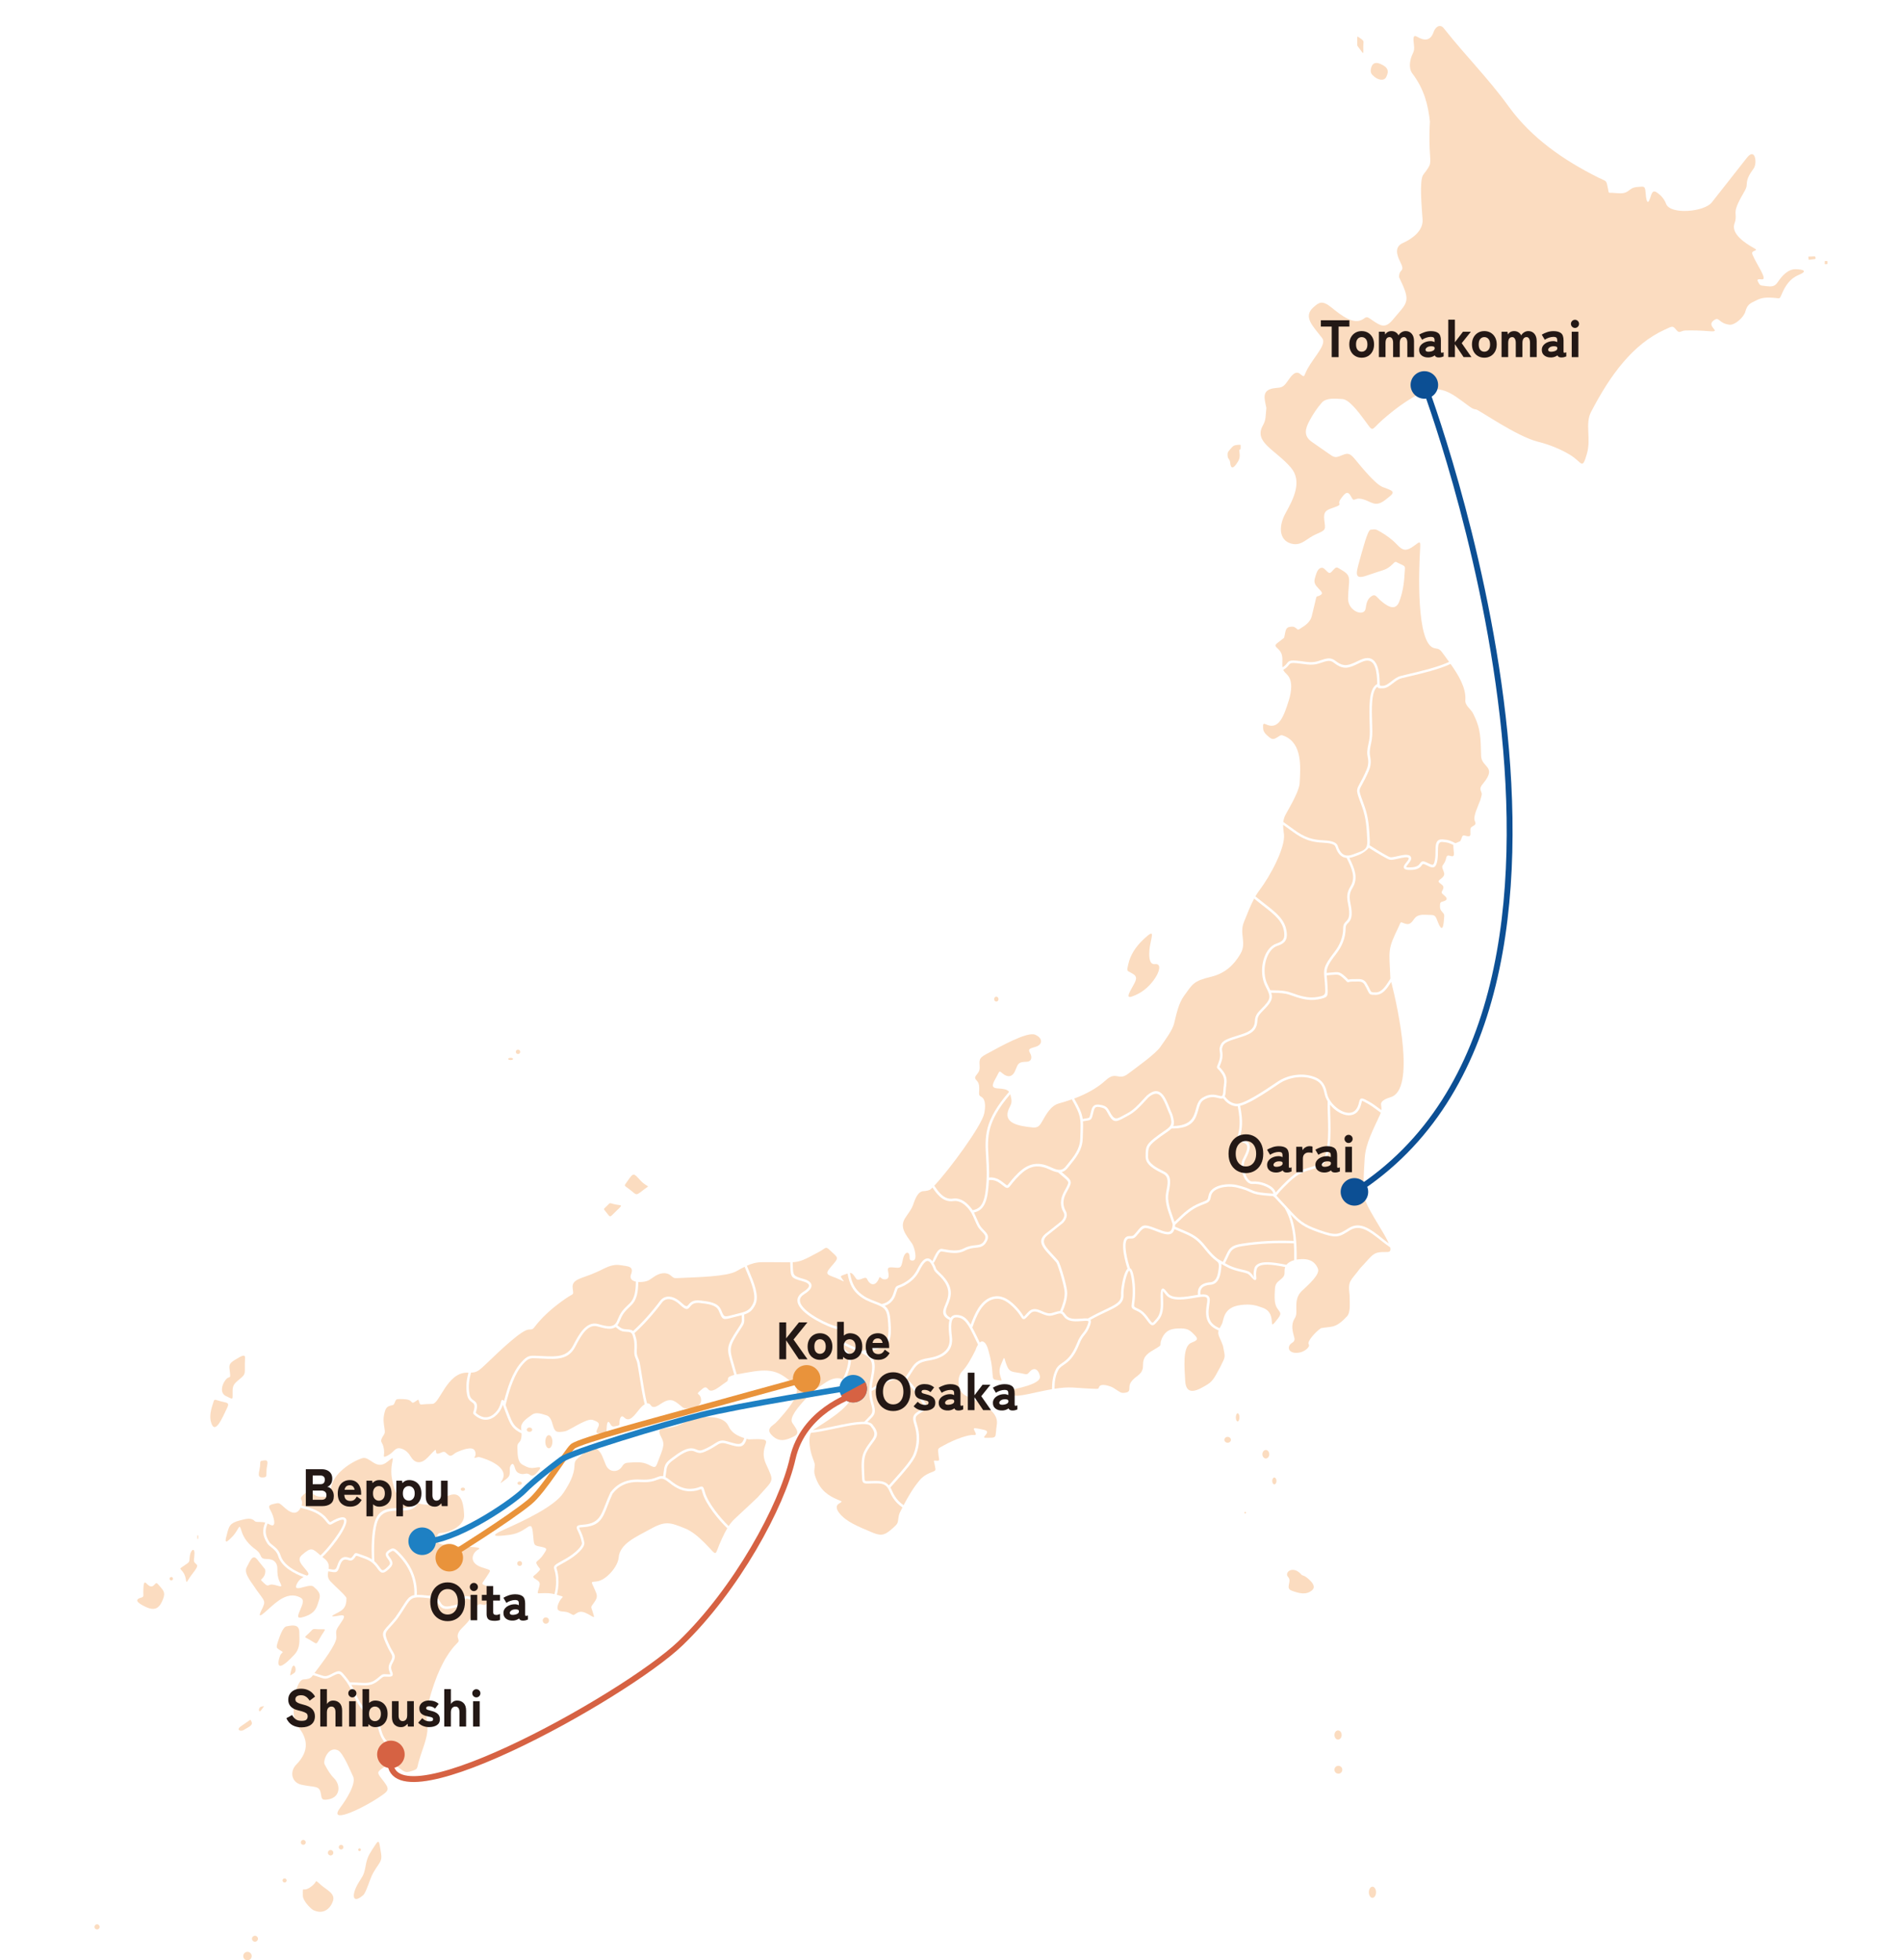 <?xml version="1.0" encoding="UTF-8"?>
<svg id="_レイヤー_1" data-name="レイヤー_1" xmlns="http://www.w3.org/2000/svg" xmlns:xlink="http://www.w3.org/1999/xlink" viewBox="0 0 1300 1339.54">
  <defs>
    <style>
      .cls-1 {
        stroke: #1e80c3;
      }

      .cls-1, .cls-2, .cls-3, .cls-4, .cls-5, .cls-6 {
        fill-rule: evenodd;
      }

      .cls-1, .cls-3, .cls-7, .cls-5, .cls-6 {
        fill: none;
      }

      .cls-1, .cls-3, .cls-5, .cls-6 {
        stroke-linecap: round;
        stroke-linejoin: round;
        stroke-width: 4px;
      }

      .cls-8 {
        fill: #231815;
      }

      .cls-9 {
        fill: #0c4f94;
      }

      .cls-10 {
        fill: #e9933b;
      }

      .cls-2, .cls-11 {
        fill: #fbdcc0;
      }

      .cls-3 {
        stroke: #e9933b;
      }

      .cls-12 {
        fill: #1e80c3;
      }

      .cls-13, .cls-4 {
        fill: #d66243;
      }

      .cls-5 {
        stroke: #0c4f94;
      }

      .cls-14 {
        clip-path: url(#clippath);
      }

      .cls-6 {
        stroke: #d66243;
      }
    </style>
    <clipPath id="clippath">
      <rect class="cls-7" y="3.09" width="1300" height="1337"/>
    </clipPath>
  </defs>
  <g class="cls-14">
    <g id="PC">
      <path class="cls-2" d="M938.06,1289.43c1.36,0,2.46,1.7,2.46,3.8s-1.1,3.81-2.46,3.81-2.46-1.71-2.46-3.81,1.1-3.8,2.46-3.8Z"/>
      <path class="cls-2" d="M914.77,1206.8c1.48,0,2.69,1.2,2.69,2.69s-1.2,2.69-2.69,2.69-2.69-1.2-2.69-2.69,1.2-2.69,2.69-2.69Z"/>
      <path class="cls-2" d="M914.55,1182.62c1.36,0,2.46,1.4,2.46,3.13s-1.1,3.13-2.46,3.13-2.46-1.4-2.46-3.13,1.1-3.13,2.46-3.13Z"/>
      <path class="cls-2" d="M851.07,1033.27c.31,0,.56.25.56.56s-.25.56-.56.56-.56-.25-.56-.56.25-.56.56-.56Z"/>
      <path class="cls-2" d="M871,1009.76c.8,0,1.45,1.05,1.45,2.35s-.65,2.35-1.45,2.35-1.45-1.05-1.45-2.35.65-2.35,1.45-2.35Z"/>
      <path class="cls-2" d="M865.18,990.95c1.3,0,2.35,1.3,2.35,2.91s-1.05,2.91-2.35,2.91-2.35-1.3-2.35-2.91,1.05-2.91,2.35-2.91Z"/>
      <path class="cls-2" d="M839.09,982c1.24,0,2.24.9,2.24,2.01s-1,2.01-2.24,2.01-2.24-.9-2.24-2.01,1-2.01,2.24-2.01Z"/>
      <path class="cls-2" d="M845.92,965.87c.68,0,1.23,1.25,1.23,2.8s-.55,2.8-1.23,2.8-1.23-1.25-1.23-2.8.55-2.8,1.23-2.8Z"/>
      <path class="cls-2" d="M1240.34,175.23c-1.27.05-2.54.1-3.8.15-.87.03-.58.15-.46,1.13.12.93-.11,1.07.71.98,1.18-.14,2.36-.28,3.55-.43,1.13-.13.39-1.84,0-1.82Z"/>
      <path class="cls-2" d="M1248.27,178.39c-1.23,0-1.05-.21-1.05,1.01s-.29,1.26.86,1.15c1.25-.12,1.01.05.95-1.24-.04-.99.16-.91-.76-.91Z"/>
      <path class="cls-2" d="M1198.68,115.04c-2.44,3.53-4.64,6.37-4.8,10.92-.06,1.84-.34,2.72-1.99,5.59-2.53,4.42-5.85,10.21-5.66,13.73.2,3.61.25,4.75-.73,7.47-2.54,7.04,7.52,13.61,13.25,16.77,4.35,2.4-2.35.96-.99,4.34,2.77,6.88,10.75,17.45,6.44,17.07-2.39-.21-3.77-.35-2.38,2.07,1.25,2.17,1.15,2.05,4.98,2.49,3.59.41,6.01.72,8.23-2.6,2.98-4.47,7.14-9.09,12.48-8.9,4.21.15,8.94.98,1.69,4.01-5.81,2.43-9.07,7.4-11.49,13.22-1.47,3.52-1.11,2.59-5.32,2.31-3.92-.26-7.63-.4-11.22,1.38-4.9,2.44-6.76,2.74-8.31,8.24-1.01,3.59-7.01,9.25-10.89,8.76-7.55-.96-6.65-5.91-10.68-2.93-5.79,4.28,6.78,8.2-3.3,7.34-5.27-.45-10.53-.58-15.75-.47-3.66.08-4.18,2.38-6.37-.22-2.73-3.25-2.52-2.85-8.13-.29-21.72,9.91-37.2,30.98-50.3,56.25-4.2,8.1.18,18.17-2.78,28.41-3.41,11.79-3.03,5.96-11.7.76-5.44-3.27-13.09-6.72-21.94-8.92-14.27-3.56-40.04-21.63-41.99-21.96-2.25-.38-2.59-.55-6.06-3.09-10.99-8.04-18.82-15.19-33.52-7.33-8.94,4.78-16.92,10.78-24.43,17.39-8.41,7.4-5.96,9-12.2.51-4.7-6.4-10.87-14.37-15.28-14.63-4.95-.3-11.07-.98-14.09,2.45-3.16,3.59-5.92,7.71-8.35,12.23-2.96,5.49-4.37,10.46,1.55,14.59,3.72,2.6,7.44,5.19,11.16,7.79,4.24,2.96,4.57,3.34,9.58,1.28,3.51-1.44,5.11-1.61,8.53,2.53,5.39,6.55,14.24,17.28,19.04,19.21,5.39,2.17,9.46,2.76,4.99,6.35-4.61,3.71-7.62,6.74-13.13,4.15-3.38-1.59-7.31-3.22-9.84-2.26-1.83.7-2.21.89-3.38-1.39-2.36-4.61-4.07-3.07-7.19,1.26-3.25,4.5,2.9,3.3-6.02,6.38-3.86,1.33-5.87,2.36-5.29,7.65.77,7.07,1.69,7.03-5.59,10.16-5.96,2.56-9.45,7.5-15.36,6.72-9.31-1.22-11.21-10.84-5.31-21.43,5.29-9.51,11.46-21.6,3.39-30.93-10.69-12.35-25.55-17.2-19.04-28.76,2.24-3.98,1.71-6.11,2.36-11.92-1.31-6.54-3.68-12.61,6.25-13.59,3.57-.35,5.17-.31,7.76-4.02,2.84-4.07,5.68-8.3,9-5.66,3.6,2.86,2.22,1.77,5.13-3.48,4.84-8.75,13.28-16.72,9.99-20.99-6.34-8.23-13.25-14.48-6-21.01,3.91-3.52,6.11-4.91,12.16-.06,6.9,5.54,15.59,12.64,22.22,7.86,2.39-1.72,2.37-1.36,6.5,1.42,5.05,3.41,8.25,5.4,13.27-.6,10.43-12.47,12.8-11.9,4.41-29.26,0-6.4,4.62-2.87.7-10.65-2.27-4.51-3.91-10.06,1.85-12.64,6.56-2.93,14.04-8.49,13.53-16.08-.58-8.52-2.35-26.94.51-30.7,5.96-7.83,4.86-6.4,4.3-18.2-.21-6.16-.14-12.19.19-18.1-1.19-11.05-3.81-22.05-12.03-32.88-2.75-3.62-1.64-9.53.29-13.49.9-1.83,1.18-2.82.82-6.08-.43-3.95-.91-7.31,2.32-5.41,4.48,2.65,8.94,3.15,11.15-3.34,1.06-3.09,4.2-6.01,7-2.46,14.43,18.34,30.53,34.33,44.27,53.37,15.69,21.74,37.86,36.9,61.25,48.59,6.06,3.02,5.36,1.33,6.71,7.88.64,3.14-.05,2.44,2.79,2.56,3.61.14,7.59,1.1,10.54-.94,2.48-1.71,3.1-2.76,6.93-3.07,4.36-.35,5.05-.87,5.39,3.99.29,4.22,1.15,9.39,3.06,3.75,1.29-3.82,1.73-6.22,5.4-3.43,2.6,1.98,4.47,4.36,5.53,7.2,2.88,7.71,26.16,5.55,31.25-.93,8.01-10.18,16.01-20.37,24.02-30.55,5.73-7.29,7.11,3.71,4.67,7.24Z"/>
      <path class="cls-2" d="M930.17,26.47c2.46,1.79,1.69,1.92,1.62,5.12-.1,4.79.73,6.4-2.28,2.06-1.86-2.68-1.94-1.6-1.85-4.86.11-4.19-.72-4.66,2.5-2.32Z"/>
      <path class="cls-2" d="M937.05,46.84c-.62,3.08.47,4.05,2.38,5.65,2.27,1.9,6.5,3.32,8.08.07,1.88-3.87,1.48-6.6-4.31-8.99-3.23-1.34-5.44-.25-6.15,3.28Z"/>
      <path class="cls-2" d="M846.54,304.01c-3.6.19-3.75.83-6.05,3.43-1.5,1.69-1.49,2.11-1.45,3.61.08,3.08,1.51,2.26,1.8,5.27.57,5.94,3.49,2.16,5.31-.91,1.29-2.18,1.35-3.87,1.05-5.95-.65-4.43.87-.21.76-3.88-.05-1.76.31-1.66-1.42-1.57Z"/>
      <path class="cls-2" d="M944.15,758.67c.13-1.17-.02-2.23-.2-3.65-.34-2.7,3.33-4.18,6.74-5.25,16.75-5.26,5.01-59.94.22-78.69v.02h-.02c-2.65,4.16-5.58,8.77-10.52,8.82-4.16.04-4.25-.14-5.65-3.07-.46-.96-1.09-2.28-2.17-4.09-1.26-2.09-3.47-2.01-5.46-1.94-.51.02-1.01.04-1.49.02-2.56-.07-3.36.21-3.71.33-.31.11-.48.17-.82.07-.32-.1-.46-.25-.76-.59-.29-.33-.83-.95-2.1-2.08-3.06-2.73-3.77-2.66-7.71-2.29-1.02.1-2.24.21-3.72.31.04.68.11,1.41.19,2.21.15,1.57.32,3.43.42,5.72l.03.73c.25,5.84.28,6.5-6.65,7.79-3.36.62-6.6.41-9.78-.25-3.14-.64-6.2-1.71-9.26-2.81-3.62-1.3-7.16-1.37-10.92-1.46-.64-.01-1.29-.03-1.94-.05.42,1.32.57,2.48.38,3.66h0c-.4,2.52-2.3,4.89-6.28,8.89-1.51,1.52-2.39,2.64-2.89,3.68-.48,1-.63,1.97-.69,3.2-.37,7.48-5.92,9.21-12.75,11.34h0l-.66.21h0c-4.11,1.28-6.63,2.16-8.19,3.16-1.42.91-2.05,1.98-2.47,3.69-.15.62-.05,1.36.07,2.23.22,1.63.5,3.65-.41,6.57-.54,1.74-.97,2.76-1.24,3.42-.18.44-.27.63-.27.64,0,.03.1.08.31.3.52.53,1.43,1.46,2.78,3.46h0c2.29,3.41,1.93,6.28,1.54,9.44-.12.96-.25,1.96-.29,2.94-.08,1.89-.32,3.17-.71,4.01.92,1.2,1.92,2.3,3.08,3.16,1.29.95,2.79,1.64,4.64,1.89,2.48.33,7.27-1.87,12.55-4.91,5.4-3.1,11.29-7.09,15.87-10.19,3.54-2.4,7.83-3.98,12.24-4.57,4.31-.58,8.73-.22,12.67,1.23,1.91.7,3.76,1.61,5.32,3.31,1.55,1.68,2.79,4.12,3.5,7.87.76,4.04,3.97,8.19,7.76,10.8,1.79,1.23,3.7,2.11,5.53,2.47,1.76.34,3.43.2,4.83-.6,1.49-.84,2.71-2.43,3.45-4.97.15-.52.27-1.03.37-1.47.16-.71.29-1.26.54-1.7h0c.87-1.53,2.14-1.14,6.58,1.39,2.1,1.2,4.2,2.74,6.31,4.31.59.44,1.19.88,1.79,1.31Z"/>
      <path class="cls-2" d="M949.23,849.79c-3.21-7.42-12.45-20.28-16-29.1-2.06-5.11-1.07-19.6-.47-29.15.65-10.31,6.08-19.99,10.35-29.46.27-.6.48-1.13.64-1.62-.8-.57-1.6-1.16-2.39-1.75-2.09-1.54-4.15-3.06-6.15-4.2-3.27-1.86-4.12-2.29-4.28-2.02h0c-.12.21-.22.66-.36,1.24-.1.44-.22.95-.4,1.56-.88,3-2.38,4.92-4.24,5.97-1.78,1.01-3.85,1.2-5.99.79-2.06-.4-4.19-1.38-6.17-2.74-1.73-1.19-3.36-2.69-4.72-4.35,0,1.98.08,4.33.16,6.89.45,13.62,1.09,33.09-8.44,36.09-1.57.5-3.04.93-4.37,1.31-7.12,2.08-9.71,2.84-18.78,12.06-3.1,3.15-4.55,4.96-5.22,5.84,2.81,2.96,5.19,5.57,7.22,7.78,8.42,9.2,10.62,11.6,21.94,15.62,11.73,4.17,13.12,3.3,20.09-1.09l.14-.09c7.88-4.96,15.06.73,22.77,6.84,1.52,1.2,3.06,2.43,4.64,3.58Z"/>
      <path class="cls-2" d="M886.27,860.84c2.17-.38,4.4-.41,6.15-.22,5.23.57,7.51,4.07,8.42,6.6,1.34,3.69-5.92,10.28-10.73,14.76-4.47,4.16-4.14,8.31-4.06,14.54.03,2.21-.4,3.36-1.29,4.8-2.51,4.07-1.33,8.55-.11,12.91.52,1.9-.38,2.76-1.79,3.7-3.78,2.51-2.24,8.11,5.99,6.29,2.5-.55,6.98-3.55,5.62-5.62-1.24-1.88,5.1-8.81,8.45-10.9.2-.13,4.16-.59,6.5-.87,4.56-.53,8.07-3.82,11.27-7.25,2.73-2.92,1.65-10.38,1.76-14.39-1.34-10.43.73-9.57,7.09-18.29,9.66-10.23,8.59-11.4,18.77-11.25,1.87.03,2.34-1.15,1.88-3.13-2.27-1.55-4.48-3.3-6.64-5.01-7.23-5.73-13.96-11.06-20.83-6.73l-.14.09c-7.55,4.76-9.06,5.71-21.55,1.26-9.87-3.51-13.03-5.82-18.96-12.12,1.77,4.4,2.84,9.18,3.45,14.22.65,5.3.8,10.88.74,16.59Z"/>
      <path class="cls-2" d="M879.27,864.4c1.21-1.57,3.16-2.58,5.31-3.18.04-3.9,0-7.74-.24-11.46-5.77-.23-11.54-.23-17.32.06-6.02.29-12.04.9-18.06,1.85-6.71,1.07-7.56,2.9-9.65,7.39-.56,1.21-1.21,2.61-2.07,4.22,1.31.74,2.44,1.33,3.52,1.82,2.2,1,4.24,1.62,7.29,2.35h0l.88.21c4.19.99,4.99,1.18,6.63,3.02,1.51,1.68,1.24,3.03,1.64,2.67h0c.19-.17-.22-.08-.25-.49-.11-1.26-.3-3.36.34-5.85,1.65-6.48,13.61-4.31,21.97-2.61Z"/>
      <path class="cls-2" d="M833.59,907.76c.09-.16.18-.33.28-.5,1.8-3.08,1.53-2.87,2.43-6.25,1.94-7.22,7.86-8.94,13.96-9.34,5.72-.38,8.66.59,12.91,2.15,10.84,3.98,1.97,18.32,10.38,7.15,2.51-3.34,1.61-3.78-.54-6.78-2.27-3.18-1.85-8.64-1.6-13.15.19-3.37,1.26-4.53,3.17-6.03,3.5-2.74,3.44-3.57,3.42-6.66,0-.89.14-1.69.41-2.4-7.7-1.55-18.22-3.37-19.46,1.48-.57,2.21-.4,4.13-.29,5.29.08.91.13,1.5-.3,1.89h0c-.83.75-1.68-.19-4.02-2.8-1.28-1.43-2-1.6-5.76-2.49l-.88-.21h0c-3.13-.75-5.26-1.39-7.6-2.46-1.56-.71-3.2-1.61-5.31-2.84.14,1.18-.02,2.86-.45,5.58-.46,2.87-1.25,4.83-2.29,6.17h0c-1.09,1.41-2.43,2.11-3.92,2.41h-.05s-.06.01-.06.01c-3.28.19-5.36.99-6.5,2.29-.96,1.1-1.26,2.61-1.04,4.45,3.02-.29,4.69.12,5.59,1.16,1.15,1.33.87,3.35.43,6.08-.75,4.69-.64,8.13.78,10.74,1.14,2.1,3.17,3.72,6.34,5.08Z"/>
      <path class="cls-2" d="M720.72,949.13c4.36-.68,8.66-1.08,12.46-.85,5.37.34,10.05.73,15.4.88,2.18.06,2.12.1,2.68-1.3,1.11-2.75,7.58-.63,9.67.62,4.82,2.9,4.73,3.75,7.99,3.36,2.98-.35,3.03-1.61,3.05-4.02.03-3.2,2.91-5.57,5.68-7.67,3.28-2.48,3.58-4.58,3.62-7.72.08-5.73,3.5-7.71,8.02-10.38,6.11-3.59,2.66-1.89,4.62-6.75,2.82-6.99,7.79-7.46,13.53-7.4,4.74.05,6.35,1.71,9.01,4.41,3.24,3.3,1.4,3.82-2.39,5.48-6.05,2.65-4.38,17.48-4,25.73.52,11.45,9.16,6.36,15.26,2.63,4.43-2.71,5.83-6.95,8.5-11.52,3.94-8.08,3.77-6.12,2.05-14.93-2.14-5.88-3.89-7.53-2.96-10.43-3.52-1.52-5.81-3.37-7.14-5.82-1.62-2.98-1.77-6.76-.96-11.81.37-2.28.61-3.96-.04-4.72-.69-.8-2.52-.94-6.44-.26l-.65.11c-7.79,1.34-16.57,2.85-20.48-1.57-.48-.55-.89-1.06-1.26-1.52-.64-.8-1.11-1.41-1.12-1.41h0c-.06,0-.02,1.68.18,6.82h0c.09,2.38.06,4.75-.36,6.97-.43,2.28-1.29,4.39-2.85,6.18l-.69.8h0c-1.59,1.85-2.42,2.81-3.64,2.64-1.17-.16-2.1-1.43-4.01-4.03l-.36-.48c-.86-1.17-1.73-2.22-2.77-3.15-1.03-.92-2.25-1.71-3.81-2.38-3.4-1.46-3.33-1.99-2.87-5.32.15-1.1.35-2.57.44-4.58.08-1.87.09-3.66.03-5.38-.06-1.71-.2-3.35-.41-4.92-.54-3.99-1.15-6.11-1.77-6.92h0c-.09-.12-.17-.14-.24-.08-.38.33-.79,1.08-1.19,2.09-1.57,3.91-2.78,11.08-2.6,14.06.36,6.17-3.81,8.16-11.88,11.99-3.02,1.43-6.62,3.14-10.76,5.46.69.97.29,2.49-.75,5.06-.99,2.44-2.05,3.76-3.14,5.14-1.18,1.48-2.4,3.01-3.61,6.22h0c-3.85,9.65-7.76,12.32-10.78,14.39-1.59,1.09-2.93,2.01-3.8,3.78-2.11,4.29-2.37,8.4-2.46,12.5Z"/>
      <path class="cls-2" d="M669.64,917.49c2.1-1.8,4.34-.22,5.84,5.11,1.94,6.93,2.5,10.27,2.89,16.27.25,3.86.59,4.02,3.13,4.3,3.69.41,3.47,1.15,2.33-2.37-1.26-3.9-.55-6.14.7-9.08,2.36-5.6,1.47-4.17,3.37.89,1.78,4.73,3.06,4.83,8.44,5.64,4.97.75,5.26,1.9,7.19-.47,3.26-4,6.35-1.78,7.25,2.69.79,3.9-7.11,6.31-13.22,7.92-4.96,1.31-5.51.52-5.98,3.54-.74,4.7,13.38-.11,27.45-2.52.09-4.39.33-8.79,2.64-13.51,1.07-2.17,2.57-3.2,4.36-4.43,2.84-1.94,6.5-4.45,10.16-13.59,1.31-3.46,2.62-5.1,3.87-6.68,1.01-1.27,1.99-2.5,2.89-4.72.89-2.19,1.23-3.25.87-3.52-.55-.41-2.36-.29-5.63-.03-2.07.17-4.17.22-6.06-.17-1.99-.41-3.73-1.29-4.96-3-.78-1.08-1.29-1.77-1.92-1.99-.68-.24-1.69-.07-3.55.53-1.88.61-3.11,1.01-4.63.95h0c-1.48-.06-3.13-.57-5.81-1.76-1.44-.64-2.75-1.14-3.94-1.17-1.1-.03-2.16.36-3.21,1.45-.52.54-1.03,1.08-1.46,1.54-1.72,1.83-2.4,2.55-3.44,2.13-.58-.24-.94-.8-1.53-1.73-.79-1.25-2.1-3.31-4.85-6.03h0c-1.86-1.85-3.83-3.52-5.93-4.65-2.03-1.09-4.22-1.67-6.58-1.38-4.44.55-7.69,3.51-10.17,7.29-2.48,3.79-4.21,8.4-5.58,12.32,1.17,2.13,2.38,4.64,3.78,7.55l1.3,2.69Z"/>
      <path class="cls-2" d="M617.6,1028.71c3.23-6.15,6.72-12.04,11.01-17.13,2.05-2.44,4.13-3.65,6.53-4.76,4.83-2.24,4.67-.83,3.68-5.93-.51-2.65-1.24-2.87,1.16-2.62,2.81.29,1.76-.71,1.47-3.89-.45-4.92-.89-4.05,3.68-6.59,7.7-4.28,16.94-7.47,20.39-7.05,4.08.5-1.99-4.89.93-4.66,1.7.13,4.27.68,6.11,1.11,5.84,1.37-2.61,5.42.98,5.42,8.82,0,6.26.54,7.84-9.52.91-9.65-12.6-14.86-21.64-19.44-5.29-2.68-5.99-12.47-2.21-16.34,3.22-3.29,6.2-8.51,9.11-14.41.56-1.66,1.17-3,1.82-3.99-.58-1.19-1.12-2.31-1.63-3.37-4.94-10.23-7.4-15.32-13.5-15.2h0c-1.92.04-2.77,1.76-3.06,4.13-.34,2.69.02,6.17.38,9.17.57,4.76-.82,8.24-3.29,10.75-3.04,3.09-7.72,4.66-12.38,5.39-7.38,1.14-8.78,3.34-11.8,8.06-.9,1.4-1.92,3.01-3.26,4.86.99.73,1.94,1.62,2.88,2.62,2.88,3.09,5.51,7.22,7.77,10.76.67,1.05,1.24,1.87,1.7,2.53,1.07,1.52,1.63,2.32,1.44,3.26-.2,1.01-1.15,1.61-3.15,2.85-.56.35-1.22.76-1.95,1.23-1.38.89-2.27,1.56-2.6,2.47-.34.94-.17,2.3.58,4.59,2.3,7.09,2.22,14.19-.54,21.28-1.88,4.85-8.84,12.61-14.04,18.42-1.27,1.41-2.43,2.71-3.43,3.87.38.64.75,1.36,1.09,2.19h0c1.23,2.93,2.77,5.26,4.56,7.11,1.05,1.09,2.18,2.02,3.39,2.82Z"/>
      <path class="cls-2" d="M554.28,979.23c-2.22,4.46-.44,12.57.97,16.57,1.47,4.18,1.87,4.49,1.49,7.39-.43,3.25-.14,4.22,1.04,7.37,2.99,7.99,8.52,11.76,14.75,14.35,3.42,1.42,3.5,1.06.84,2.73-2.65,1.68-1.28,4.4.22,6.35,4.67,6.06,12.94,9.27,22.96,13.5,6.52,2.76,8.87,1.05,13.47-2.93,3.67-3.18,3.6-3.61,4.02-6.99.38-3.07,1.1-4.04,2.49-6.77l.3-.59c-1.36-.89-2.64-1.93-3.82-3.15-1.93-2.01-3.59-4.51-4.9-7.63h0c-1.18-2.81-2.52-4.24-4.18-4.94-1.71-.72-3.88-.73-6.6-.7-1,.01-1.89.05-2.65.07-2.47.09-3.71.13-4.55-.61h0c-.86-.77-.9-1.98-.99-4.4-.02-.69-.05-1.48-.11-2.47-.14-2.49-.23-5.06-.05-7.49.18-2.49.65-4.84,1.63-6.83h0c1.44-2.92,3.03-5.03,4.35-6.8,2.73-3.63,4.23-5.62-.03-10.75-2.34-2.83-14.25-.31-25.21,2-5.89,1.24-11.51,2.43-15.44,2.7Z"/>
      <path class="cls-2" d="M577.57,943.45c3.64,2.42,5.43,7.14,4.88,10.26-1.5,8.47-19.44,18.76-26.31,23.34-.16.11-.32.23-.47.36,3.66-.42,8.58-1.45,13.71-2.54,7.74-1.64,15.93-3.36,21.35-3.19.95-1.04,1.8-1.89,2.54-2.63,3.04-3.02,3.87-3.86,1.93-10.35-.89-2.97-1.19-5.87-1.11-8.74.07-2.85.51-5.67,1.1-8.51h0c2.66-12.86-.5-14.24-9.76-18.28-2.75-1.2-6-2.62-9.76-4.58.1,2.22,1.27,3.22,2.48,4.25,2.98,2.54,6.16,5.26-.56,20.61Z"/>
      <path class="cls-2" d="M442.24,959.14c.96-.15,1.83.15,2.47,1.15,1.7,2.63,4.33.84,7.5-1.23,6.06-3.95,8.7-1.94,12.8,1.48,2.83,2.35,2.21,1.91,5.9,1.91s9.2-1.68,8.19-6.72c-.8-4.01-4.15-2.17-.38-5.41,2.73-2.35,3.56-3.03,5.4-.79,2.09,2.56,6.48-.86,10.3-3.72,2.64-1.97,3.07-1.49,3.14-3.58.04-1.19,1.88-1.98,4.33-2.59-.71-2.6-1.37-4.81-1.93-6.72-3.4-11.46-3.74-12.61,4.39-24.91,2.75-4.17,2.75-4.29,2.64-7.63-.01-.45-.03-.95-.04-1.53-.72.19-1.49.38-2.31.58-1.06.26-2.21.54-3.57.9-7.06,1.91-7.14,1.72-9.22-3.17-.18-.43-.38-.9-.64-1.48-1.7-3.86-7.14-4.51-11.92-5.08l-.81-.1c-4.33-.52-5.72,1.17-6.72,2.39-1.59,1.95-2.52,3.09-7.05-1.23-.58-.56-1.17-1.05-1.75-1.48-1.94-1.44-3.88-2.24-5.63-2.33-1.66-.09-3.17.46-4.35,1.69-.19.2-.36.4-.52.62-2.81,3.77-6.08,7.78-9.55,11.62-3,3.31-6.14,6.5-9.26,9.29.28.64.5,1.4.75,2.27.08.28.16.57.28.95h0c.4,1.34.58,2.84.63,4.4.05,1.52-.01,3.09-.09,4.6-.12,2.32.44,3.61,1.01,4.94.36.85.74,1.72.98,2.87.36,1.73.86,4.85,1.43,8.5,1.01,6.43,2.29,14.51,3.6,19.53Z"/>
      <path class="cls-2" d="M356.36,977.64c-.04-.45-.09-.9-.14-1.34-.46-4.25,3.62-6.68,7.4-9.44,2.78-2.02,6.55-.62,9.93.44,2.54.79,3.56,3.79,4.33,6.7,1.35,5.15,2.98,5.04,8.04,4.25,2.38-.38,8.1-4.39,13.35-6.64,4.26-1.83,5.17-1.64,7.93-.38,2.96,1.34,2.34,2.71,1.13,5.21-1.56,3.24-.2,3.28,2.59,3.12,3.99-.24,3.61.74,3.7-3.08.03-1.34.27-7.53,2.56-3.23,1.03,1.94,2.06,1.82,3.79,1.43,2.35-.53,2.51-.6,2.43-2.03-.11-1.88.71-6.41,3.15-3.96,3.73,3.73,6.99-1.3,10.76-5.93.98-1.2,2.17-2.33,3.34-3-1.35-5.12-2.65-13.35-3.68-19.88-.56-3.59-1.05-6.66-1.42-8.42-.21-.97-.55-1.76-.88-2.55-.65-1.5-1.28-2.97-1.14-5.69.07-1.48.14-3.02.09-4.47-.05-1.42-.2-2.78-.56-3.97h0c-.09-.29-.19-.65-.28-.97-.63-2.2-.97-3.4-3.65-3.56l-.38-.02c-3.51-.21-4.36-.26-8.02-3.31-3.02,2.17-7.38.97-12.29-.38l-.09-.03c-3.32-.92-6.1.62-8.5,3.25-2.54,2.78-4.68,6.8-6.61,10.55-4.66,9.03-12.59,8.65-22.36,8.18-.8-.04-1.6-.08-2.35-.11h0l-1.41-.07h0c-4.65-.22-5.89-.29-9.65,3.92-2.8,3.14-5.09,7.3-7.03,12.12-1.92,4.78-3.49,10.21-4.86,15.91.45,1.23,1.05,2.9,1.87,5.02,1.58,4.09,2.57,6.66,4.11,8.59,1.12,1.41,2.57,2.54,4.82,3.75Z"/>
      <path class="cls-2" d="M320.2,938.1h-.94c-13.88-.05-18.71,21.36-23.76,21.36-.52,0-2.4.08-4.25.17-3.92.18-4.01.84-4.64-1.13-.8-2.55-.41-2.17-2.73-.66-1.91,1.24-1.92,1.01-3.15-.27-1.32-1.39-4.86-1.41-7.57-1.42-2.43,0-2.58.41-3.21,2.05-.92,2.4-.99,1.89-3.47,2.56-2.41.65-3.11,2.53-3.7,4.85-1.03,4.09-.57,6.9,0,10.54.45,2.86.3,3.38-.63,4.77-.95,1.43-2.26,3.47-1.25,5.03,1.1,1.71,1.62,4.11,1.65,6.53.02,2.8-1.21,4.11,2.46,2.26,4.77-2.41,4.9-6.41,9.96-4.49,2.72,1.04,4.44,3.01,5.82,5.3,3.14,5.22,7.58,4.69,11.65.43,1.12-1.17,2.24-2.35,3.37-3.52,4.45-4.66-.32,3.09,5.21.5,2.65-1.24,3.06-.8,4.63.72,2.95,2.87,3.86-.09,6.88-1.35,2.91-1.22,10.25-4.29,11.94-.97,2.37,4.64-3.5,6,2.65,4.36.21-.06,17.77,4.37,17.08,12.9-.32,4.03-5.52,7.57,1.54,2.4,3.18-2.33,2.69-3.82,2.7-7.34,0-1.8,1.98-5.29,3.16-1.45.75,2.43,1.25,4.18,4.04,4.95,1.24.34,1.8.35,3.5-.01,1.51-.33,2.41.24,3.5,1.03,1.84,1.31,4.07-1.33,5.8-3.47,2.01-2.48-.04-2.12-2.86-1.64-3.69.62-5.68-.57-8.52-2.13-3.49-1.92-3.27-7.3-3.42-11.51-.08-2.19.28-2.73,1.25-3.76,1.4-1.49,1.67-3.73,1.59-6.07-3-1.52-4.85-2.87-6.27-4.67-1.69-2.13-2.72-4.79-4.36-9.04-.94-2.42-1.57-4.18-2.02-5.42-.07-.19-.13-.37-.17-.52-.34,1.18-.92,2.73-2,4.34-.23.34-.48.68-.74,1.02-1.62,2.07-3.78,3.84-6.32,4.59-2.58.76-5.51.48-8.62-1.6-.3-.2-.62-.43-.93-.68-1.92-1.5-1.83-1.74-1.34-3.21.1-.29.23-.68.35-1.23.72-3.33-.24-4.01-1.41-4.83-1.34-.94-2.88-2.03-3.46-5.43-.96-5.59-.24-10.08,1-14.84Z"/>
      <path class="cls-2" d="M434.58,875.91c-2.59-.59-4.35-2.11-3.3-4.89,2.08-5.49-1.43-5.49-7.05-6.35-6.62-1.01-10.49,2.13-16.78,4.86-9.43,4.32-16.85,4.36-16.04,10.83.66,5.29.99,3.15-4.41,6.85-8.59,5.89-14.79,11.5-19.4,16.92-3.58,4.2-2.68,4.44-6.18,4.52-4.7.11-19.12,13.83-28.34,22.7-5.9,5.69-7.18,6.6-11.14,6.74-1.26,4.73-2.01,9.13-1.08,14.57.46,2.71,1.7,3.58,2.77,4.33,1.68,1.18,3.05,2.15,2.09,6.57-.13.59-.28,1.05-.4,1.41-.17.5-.2.59.78,1.35.27.21.55.41.83.6,2.63,1.76,5.07,2.01,7.2,1.38,2.17-.64,4.04-2.2,5.47-4.01.23-.29.45-.6.67-.92,1.34-1.99,1.81-3.92,2.08-5,.29-1.18.46-1.85,1.45-1.54h0c.26.08.48.31.7.73,1.25-4.92,2.67-9.6,4.36-13.82,2-4.98,4.4-9.32,7.34-12.61,4.3-4.81,5.71-4.74,10.99-4.49l1.41.06c.84.04,1.61.07,2.36.11,9.17.44,16.62.8,20.78-7.27,1.99-3.85,4.19-7.97,6.87-10.91,2.81-3.08,6.12-4.86,10.2-3.74l.09.03c5.79,1.6,10.7,2.96,12.85-2.09l.14-.33c2.15-5.04,2.67-6.26,8.47-11.71,3.59-3.38,4.16-9.01,4.24-14.87Z"/>
      <path class="cls-2" d="M508.96,865.74c-1.91.94-3.81,2.01-5.79,3.11-6.5,3.59-26.2,4.01-37.71,4.53-4.78.21-4.51.49-6.93-1.58-3.29-2.81-7.78-1.72-11.15.55-1.12.75-2.23,1.5-3.35,2.25-1.7,1.14-4.94,1.77-7.77,1.55-.09,6.15-.74,12.07-4.77,15.85-5.54,5.21-6.03,6.36-8.07,11.14l-.14.33c-.39.91-.83,1.66-1.33,2.27,3.11,2.57,3.9,2.62,6.89,2.8l.38.02c1.71.11,2.76.48,3.47,1.11,3.02-2.72,6.07-5.81,8.97-9.03,3.42-3.78,6.66-7.75,9.45-11.49.21-.28.43-.55.66-.78,1.54-1.61,3.5-2.33,5.66-2.21,2.08.11,4.33,1.02,6.54,2.66.64.48,1.28,1.02,1.91,1.62,3.21,3.06,3.71,2.45,4.57,1.39,1.25-1.53,2.97-3.64,8.22-3.01l.81.1c5.23.62,11.18,1.33,13.27,6.08.22.5.44,1.03.64,1.5,1.52,3.59,1.58,3.73,7.23,2.2,1.25-.34,2.48-.64,3.61-.91,5.23-1.27,8.18-1.98,10.5-6.9,2.53-5.35-1.14-14.06-4.11-21.1-.6-1.43-1.18-2.8-1.67-4.06Z"/>
      <path class="cls-2" d="M540.09,862.69c-2.84.05-6.53-.07-12.1-.07h-7.13c-3.89,0-7.2.97-10.38,2.4.49,1.27,1.08,2.66,1.7,4.12,3.1,7.34,6.94,16.44,4.09,22.48-1.98,4.18-4.26,5.69-7.64,6.76.01.75.03,1.39.05,1.96.12,3.86.13,4-2.92,8.62-7.69,11.64-7.37,12.72-4.17,23.5.57,1.93,1.23,4.17,1.96,6.83,1.94-.4,4.06-.72,5.89-1.06,16.94-3.16,22.38-2.12,33.77,8.42,5.67,5.24-6.07,18.08-11.41,24.11-1.31,1.47-2.28,2.29-3.52,3.19-3.79,2.78-2.73,4.92-.64,7.02,5.01,5.03,9.8,3.24,14.82.81,4.62-2.23,1.95-4.97-.93-9.36-2.31-3.53,4.1-10.97,9.2-16.5,5.07-5.5,8.96-8.15,14.23-11.51,4.48-2.86,8.24-2.99,11.12-1.75,6.16-14.07,3.47-16.37.95-18.52-1.77-1.51-3.46-2.96-3.01-7,.26-2.3.52-3.98.71-5.24.29-1.87.41-2.7.27-2.91h0c-.08-.11-.56-.2-1.41-.36-1.51-.28-3.94-.73-7.71-2.34-5.18-2.21-11.34-5.53-15.58-9.15-2.14-1.83-3.81-3.74-4.65-5.65-.91-2.06-.89-4.09.45-6,.64-.92,1.6-1.79,2.91-2.6,1.73-1.07,2.86-2.06,3.47-2.94.39-.57.53-1.06.48-1.49-.06-.42-.33-.82-.78-1.2-.7-.59-1.81-1.1-3.23-1.5-8.48-2.41-8.49-2.74-8.76-10.62-.02-.74-.05-1.55-.09-2.45Z"/>
      <path class="cls-2" d="M579.31,870.35c-.68.22-1.48.53-2.49.87-2.62.89-2.44,1.09-1.21,2.77,1.75,2.41,1.38,1.92-.92.83-8.25-3.94-12.11-2.83-6.79-8.97,5.97-6.89,5.23-5.78-.75-11.5-2.96-2.83-2.59-1.36-7.21,1.13-10.1,5.45-12.67,6.85-18.15,7.15.04.89.07,1.71.09,2.45.22,6.68.23,6.97,7.53,9.04,1.65.47,2.96,1.08,3.85,1.83.77.65,1.25,1.41,1.37,2.27.12.85-.12,1.75-.75,2.68-.73,1.07-2.03,2.22-3.98,3.42-1.1.69-1.9,1.4-2.42,2.13-.96,1.36-.96,2.83-.29,4.35.73,1.66,2.25,3.38,4.2,5.05,4.1,3.49,10.09,6.72,15.15,8.87,3.61,1.54,5.92,1.97,7.36,2.23,1.27.23,1.98.36,2.46,1.01h0c.57.77.41,1.81.05,4.16-.18,1.15-.41,2.66-.64,4.61,4.01,2.13,7.45,3.64,10.32,4.89,1.25.55,2.4,1.04,3.44,1.53l13.18-3.89c2.62-.78,3.81-3.28,4.27-6.45.49-3.4.17-7.55-.17-11.28-.66-7.3-3.25-8.3-8.7-10.41-1.82-.7-3.94-1.52-6.39-2.7l-.04-.02c-9.37-5.17-11.17-11.56-12.38-18.05Z"/>
      <path class="cls-2" d="M637.34,811.59c-.41.41-.81.79-1.17,1.11-1.02.92-3.06,1.24-5.01,1.36-4,.23-5.76,5.67-7.29,9.95-.75,2.1-3.04,5.33-4.8,7.83-4.78,6.73-.01,11.8,4.38,18.16,1.45,2.09,4.1,11.52.37,11.52-1.96,0-2.12-.81-2.12-2.35,0-4.47-3.48-4.19-4.66,1.93-1.15,5.97-1.73,5.53-6.52,5.11-4.09-.36-3.92.53-3.35,3.55.64,3.43-.17,4.76-3.01,4.58-1.72-.11-2.74-2.26-3.12-1.26-2.47,6.46-6.34,5.55-8.46.96-1.18-2.55-5.75,2.46-7.53-.3-1.88-2.91-2.75-3.82-4.11-3.76,1.13,6.12,2.82,12.14,11.53,16.95,2.39,1.15,4.46,1.95,6.24,2.64,1.49.57,2.79,1.08,3.92,1.63,2.06-.39,3.71-1.18,5-2.33,1.34-1.2,2.31-2.79,2.94-4.73l.39-1.19h0c.72-2.21,1-3.08,1.59-3.66.43-.41.86-.57,1.57-.83h0c.81-.29,2.05-.73,4.09-1.9,2.18-1.25,3.85-2.57,5.17-3.94,1.32-1.36,2.3-2.78,3.1-4.22.15-.28.33-.62.53-.99h0c1.13-2.17,2.94-5.64,5.21-6.87,1.62-.88,3.36-.74,5.06,1.44.17-.28.52-1.45,1.14-2.69,1.38-2.79,3.05-6.18,5.47-5.75h.07c5.77,1.04,10.62,1.9,14.82-.34,3.11-1.66,5.71-1.93,7.93-2.17,2.41-.25,4.31-.45,5.79-2.66,2.09-3.13.65-4.6-1.24-6.53-1.29-1.32-2.76-2.83-3.71-5.06-.34-.8-1.49-3.43-2.5-5.6h0c-.57-1.22-1.09-2.27-1.35-2.66h0s-.07-.11-.07-.11c-.9-1.36-5.61-8.48-11.98-7.55-3.84.56-6.87-.85-9.48-3.27-1.77-1.64-3.34-3.75-4.83-6Z"/>
      <path class="cls-2" d="M689.68,746.16c-1.5-1.85-4.41-2.11-7.51-2.28-5.73-.31-3.46-3.53-.83-8.4,2.04-3.79,1.44-3.91,4.19-1.64,3.34,2.76,6.57,2.04,8.2-1.8.47-1.11.94-2.22,1.41-3.33,1.29-3.05,3.55-2.92,6.71-3.08,3.31-.16,3.75-3.19,2.18-5.92-1.79-3.11.31-3.18,3.96-4.34,4.8-1.54,4.84-5.97-.49-8.24-5.38-2.29-23.99,8.19-33.52,13.36-4.99,2.71-4.61,3.87-4.4,8.58.11,2.52-.65,3.66-1.86,5.16-1.99,2.47-1.38,2.79.28,4.78,1.35,1.62,1.37,4,1.24,6.28-.18,3.24-.09,3.41,1.64,4.43,3,1.76,2.64,7.36,1.83,11.22-1.81,8.63-23.96,38.65-34.14,49.39,1.49,2.28,3.04,4.4,4.77,6.01,2.25,2.09,4.84,3.31,8.08,2.83,6.94-1.02,11.95,5.8,13.39,7.92,1.82-.39,3.59-.97,5.06-2.52,1.66-1.76,3.01-4.8,3.73-10.27,1.22-9.34.78-16.66.39-23.19-.86-14.38-1.5-25.02,15.72-44.96Z"/>
      <path class="cls-2" d="M732.56,751.36c-2.81,1-5.73,1.9-8.72,2.73-5.71,1.58-8.74,7.41-11.74,12.67-2.57,4.5-4.18,4.11-9.7,3.39-9.94-1.29-17.24-4.29-12.17-13.82,1.4-2.64,1.49-3.86.31-8.41l-.04-.14c-16.31,19.1-15.69,29.38-14.85,43.23.25,4.16.52,8.63.37,13.75,1.41-.15,2.77-.03,4.09.33,1.62.44,3.17,1.26,4.65,2.38.64.49,1.2.92,1.66,1.29,1.25.99,1.8,1.42,2,1.36h0c.24-.08.65-.62,1.38-1.56.76-1,1.84-2.4,3.55-4.25h0c3.2-3.46,6.46-6.44,10.36-7.92,3.95-1.5,8.48-1.45,14.15,1.17,2.21,1.03,4.2,1.86,5.96,1.95,1.64.08,3.15-.51,4.57-2.27h0s1.2-1.48,1.2-1.48c4.47-5.48,8.52-10.45,8.75-17.59l.09-2.74c.39-11.25.45-13.04-5.87-24.11Z"/>
      <path class="cls-2" d="M857.21,614.1c-2.7,5.02-4.8,10.72-6.94,15.93-3.47,8.45,2.11,14.08-2.45,21.87-4.37,7.47-10.4,13.38-20.25,15.71-11.87,2.81-12.49,4.96-18.22,12.88-3.95,5.46-5.25,12.56-6.9,19.17-1.1,4.41-6.01,11.05-9.39,15.87-3.31,4.73-15.38,13.33-22.2,18.45-6.59,4.93-7.83-2.33-15.15,4.35-5.87,5.36-13.22,9.34-21.53,12.45,3.74,6.57,5.28,9.95,5.83,13.94.76-.13,1.37-.22,1.89-.29,1.43-.21,2.17-.32,2.5-.61.36-.31.56-1.11.96-2.76.14-.57.3-1.23.5-2,.44-1.68.95-2.89,2.07-3.6,1.09-.68,2.63-.78,5.1-.2,1.43.34,2.43.75,3.28,1.47.83.71,1.48,1.67,2.22,3.11,2.67,5.15,4.13,5.19,7.4,3.5.54-.28,1.14-.61,1.79-.96.69-.38,1.45-.8,2.39-1.29,4.52-2.36,7.55-5.66,10.87-9.28.92-1,1.86-2.03,2.88-3.09l.04-.04.03-.02c5.03-4.25,8.35-3.44,10.9-.42,1.84,2.17,3.19,5.52,4.53,8.86.63,1.56,1.26,3.11,1.92,4.53l.02.05.02.07c1.16,3.83,1.35,6.07.57,7.81,12.3-.21,14-6.24,15.48-11.53.87-3.1,1.68-5.97,4.25-7.63,5-3.23,8.73-2.29,11.31-1.64.69.17,1.28.32,1.72.34.86.04,1.34-.69,1.48-3.84.05-1.11.17-2.11.29-3.07.36-2.84.68-5.42-1.26-8.29h0c-1.27-1.89-2.1-2.73-2.58-3.22-.45-.45-.69-.7-.77-1.16-.1-.49.05-.85.37-1.61.26-.63.67-1.61,1.19-3.27.8-2.57.55-4.38.35-5.84-.14-1.05-.27-1.94-.04-2.87.53-2.15,1.34-3.51,3.2-4.71,1.72-1.1,4.34-2.03,8.6-3.35h0l.66-.21h0c6.21-1.93,11.26-3.5,11.57-9.8.07-1.44.25-2.6.85-3.85.58-1.21,1.55-2.48,3.21-4.14,3.72-3.74,5.48-5.89,5.81-7.96h0c.32-2.03-.75-4.26-2.69-8.08-.41-.81-.77-1.67-1.07-2.55-1.6-4.73-1.57-10.27-.28-15.05,1.31-4.85,3.95-8.97,7.52-10.78.39-.2.8-.37,1.23-.52h0c1.87-.64,3.41-1.29,4.35-2.35.92-1.03,1.35-2.53,1.12-4.94-.77-7.97-6.44-12.4-14.29-18.51-1.97-1.54-4.09-3.19-6.3-5.03Z"/>
      <path class="cls-2" d="M877.01,563.73c0,2.05.29,4.15.56,6.44,1.05,9.18-9.58,28.87-16.8,38.31-.98,1.28-1.88,2.66-2.72,4.11,2.28,1.9,4.46,3.61,6.5,5.2,8.18,6.37,14.09,10.98,14.93,19.68.28,2.94-.31,4.84-1.54,6.22-1.2,1.34-2.95,2.1-5.07,2.82h0c-.34.11-.67.26-1.01.42-3.12,1.58-5.45,5.3-6.65,9.71-1.22,4.49-1.25,9.66.24,14.07.27.8.6,1.58.98,2.33.72,1.42,1.33,2.64,1.8,3.73.9.03,1.77.05,2.62.07,3.91.08,7.58.16,11.45,1.55,2.99,1.07,5.99,2.12,9.02,2.74,2.99.61,6.02.82,9.14.24,5.48-1.02,5.46-1.53,5.27-6.06l-.03-.73c-.09-2.27-.26-4.09-.41-5.63-.62-6.57-.8-8.54,6.6-18.04h0c1.84-2.37,3.39-4.94,4.47-7.71,1.07-2.76,1.69-5.74,1.69-8.95,0-2.48.97-3.48,2.03-4.56,1.48-1.51,3.17-3.25,1.27-12.19-.41-1.95-.66-3.77-.48-5.65.18-1.89.8-3.8,2.1-5.9h0c1.93-3.11,2.21-6.15,1.55-9.35-.65-3.16-2.24-6.54-4.1-10.28-1.16-.08-2.19-.41-3.11-.96-2.1-1.25-3.55-3.62-4.62-6.84-.28-.85-1.32-1.44-2.74-1.84-1.61-.46-3.66-.67-5.73-.76-11.08-.51-15.95-4.06-23.2-9.34-1.24-.91-2.56-1.87-4.01-2.88Z"/>
      <path class="cls-2" d="M877.09,457.79c.53,1.17,1.38,2.04,2.55,3.18,4.29,4.16,2.95,12.28,1.3,17.54-3.29,10.51-6.75,20.57-15.35,16.65-2.61-1.18-2.28-.18-2.25,2.59.03,2.57,2.13,4.4,4.19,6.1,2.27,1.87,3.52,1.25,5.58,0,2.4-1.45,2.3-1.89,4.94-.75,11.99,5.19,10.92,20.72,10.23,32.25-.31,5.1-5.81,14.58-9.44,21.1-1.02,1.82-1.52,3.56-1.72,5.31,1.77,1.22,3.38,2.4,4.89,3.5,7,5.1,11.71,8.53,22.28,9.02,2.19.1,4.37.32,6.12.82,1.94.55,3.39,1.47,3.88,2.94.94,2.84,2.17,4.89,3.88,5.91,1.68,1,3.92,1.03,6.95-.15.95-.37,1.8-.68,2.59-.96h0c4.7-1.7,7.12-2.57,6.82-8.51l-.03-.5h0c-.38-7.67-.73-14.61-3.47-22.26-.51-1.43-.96-2.65-1.35-3.72-1.6-4.37-2.28-6.23-2.07-8.05.16-1.37.8-2.53,1.9-4.54,1.04-1.9,2.53-4.6,4.43-8.97.56-1.3.97-2.62,1.15-4.01.18-1.38.14-2.82-.17-4.35-.31-1.52-.48-2.73-.42-4.2.05-1.45.32-3.12.88-5.59.43-1.92.69-3.47.81-5.26.12-1.81.11-3.86.01-6.75l-.02-.72c-.39-11.57-.85-25.09,5.13-27.88v-.71c-.02-.7-.03-1.57-.1-2.7-.21-3.61-.75-7.66-2.36-10.21-1.48-2.34-3.99-3.39-8.25-1.43-.64.29-1.39.65-2.11.99-6.11,2.9-9.96,4.72-16.38-.22-1.13-.86-2.05-1.42-3.2-1.55-1.2-.14-2.71.14-5.01.95h0c-1.96.69-3.57,1.2-5.46,1.44-1.88.24-4,.2-6.94-.22-9.12-1.29-9.45-.87-10.57.55-.68.86-1.59,2.02-3.84,3.38Z"/>
      <path class="cls-2" d="M955.05,372.41c-3.54-3.82-7.49-6.58-11.57-8.98-3.44-2.02-3.57-1.75-6.77-1.37-1.94.22-5.5,14-7.44,20.97-2.22,8-4.01,13.3,4.19,10.56,3.12-1.04,6.23-2.08,9.35-3.12,1.43-.48,3.04-.89,4.38-1.53,1.65-.79,3.14-1.92,4.51-3.27,2.5-2.45,1.62-1.89,5.26-.27,4.19,1.86,3.3,1.58,3.07,6.54-.34,7.4-1.56,13.93-3.76,19.47-2.65,6.65-8.54,2.74-13.19-1.48-2.59-2.35-3.24-4.61-6.52-1.82-2.12,1.8-2.72,4.66-3.13,7.66-.85,6.19-12.17,2-12.02-6.79.21-12.92,3.13-15.13-4.45-19.44-2.97-1.69-3.26-2.66-5.38-.32-2.31,2.53-2.61,3-4.3,1.55-1.7-1.45-2.78-3.59-5.01-2.43-2.01,1.05-2.71,3.96-3.54,6.82-.91,3.12.32,4.77,2.3,6.82,2.88,2.98,3.38,3.73,1.05,4.98-3.38,1.81-1.17-3.03-5.5,14.14-.92,3.65-3.91,6.09-7.09,7.99-2.43,1.45-1.91,1.72-3.71.18-1.1-.94-1.85-1.03-3.14-.97-4.51.22-3.69,2.92-4.98,7.59-5.94,4.92-7.51,4.51-4.13,7.56,3.11,2.81,3.1,5.79,2.94,9.56-.06,1.26-.01,2.26.13,3.09,1.72-1.1,2.45-2.03,3.01-2.73,1.58-2.01,2.05-2.6,12.13-1.18,2.79.39,4.77.44,6.49.22,1.72-.22,3.25-.7,5.11-1.36h0c2.56-.9,4.3-1.21,5.77-1.04,1.52.18,2.66.85,4.03,1.89,5.6,4.31,9.09,2.66,14.63.03.64-.3,1.29-.61,2.13-.99,5.27-2.41,8.45-1,10.38,2.07,1.8,2.86,2.4,7.19,2.62,11.02.06,1.11.08,2.03.09,2.77.03,1.98.03,2,2.21,1.93,1.96-.07,3.85-1.53,5.82-3.07h0c1.92-1.5,3.91-3.05,6.33-3.68,1.61-.42,3.63-.9,5.93-1.44,8.03-1.89,19.57-4.6,27.17-8.17-1.08-1.5-2.15-2.97-3.17-4.39-3.16-4.37-3.22-4.36-6.69-4.97-13.07-2.29-10.64-56.01-10.02-66.54.42-7.15.32-6.72-3.87-3.59-5.13,3.84-7.68,3.79-11.64-.48Z"/>
      <path class="cls-2" d="M378.96,1089.49c-2.74-.65-4.66-.76-8.33-.65-3.66.11-3.52.73-2.43-3.12.89-3.13,1.45-4.36-1.62-6.16-3.87-2.27-1.55-2.31.67-4.66,2.93-3.09,2.11-1.87,0-5.21-2.02-3.19.69-1.92,4.41-7.66,2.21-3.41,2.89-4-2.3-5-4.6-.89-4.37-.85-4.98-7.9-1.11-12.92-2.96-1.8-16.3-.14-8.64,1.07-14.99,1.5-3.56-3.62,13.39-5.99,34.44-15.76,40.56-25.07,3.79-5.76,7.42-12.06,7.59-18.76.11-4.25,1.57-3.92,6.98-9.09,2.88-2.75,5.31-4.63,7.34-3.01,4.47,3.58,4.09,4.71,7.17,11.9,2.2,5.14,8.33,5.13,10.93,1.01,1.01-1.59,1.87-2.55,4.36-2.71,4.7-.29,9.35-.83,13.49,1.23,5.81,2.89,4.9,2.79,8.09-5.41,2.85-7.33,3.15-9.09.84-13.43-4.69-8.78,4.64-3.32,15.58-9.73,3.35-1.97,6.45-3.52,10.88-3.74,8.13-.39,16.79-.26,19.73,6.32,1.91,4.28,5.94,6.46,10.65,7.95-1.26,3.83-2.78,4.44-5.9,3.79-1.21-.25-2.64-.66-4.33-1.15l-1.88-.54c-3.84-1.08-5.41-.08-8.36,1.81-1.22.78-2.7,1.73-4.75,2.74-2.35,1.17-3.7,1.71-4.78,1.8-1.02.08-1.93-.27-3.41-.9-5.09-2.17-11.16,2.37-16.12,6.09h0s-.64.48-.64.48c-4.19,3.13-4.43,5.15-4.9,9.05-.1.87-.22,1.83-.39,2.9-1.52-.34-2.7.12-4.32.74-2.08.8-5,1.92-11.03,1.55-4.87-.3-8.9.42-12.27,1.94-3.38,1.52-6.09,3.84-8.31,6.73l-.06.07-.04.08c-1.45,3.05-2.53,5.85-3.49,8.34-3.12,8.09-5.01,12.96-15.2,13.66-3.36.23-4.43.68-4.32,2.21.04.64.39,1.35.87,2.34.78,1.62,1.98,4.11,2.67,7.92.19,1.04-.88,2.7-2.68,4.54-2.08,2.12-5.09,4.38-8.3,6.21-.98.56-2.03,1.15-2.93,1.66-3.29,1.84-4.59,2.57-5.03,3.64h0c-.33.8-.13,1.48.21,2.59h0c.42,1.41,1.11,3.68,1.06,7.98-.03,3.11-.43,6.04-1.1,8.38Z"/>
      <path class="cls-2" d="M497.11,1044.44c-1.42,2.36-2.63,4.86-3.77,7.31-5.68,12.17-2.04,12.46-11.61,2.85-4.29-4.31-8.68-8.05-13.35-9.97-10.85-4.45-13.86-5.23-24.32.61-9.03,5.05-20.45,9.67-21.2,19.23-.49,6.26-8.73,15.73-15.11,16.33-4.31.41-3.61.08-1.7,4.48,2.17,4.97,2.97,5.91-.28,10.35-2.28,3.11-1.8,2.18-.64,6.05,1.47,4.91,1.38,3.87-3.02,1.53-2.76-1.47-5.31-2.48-7.88-.77-2.8,1.86-1.91,1.53-4.95.02-1.44-.72-2.24-.92-5.13-1.15-3.16-.25-4.3-1.89-1.78-6.85,1.86-3.68,4.35-2.8-.89-4.3l-.89-.25c.7-2.47,1.12-5.55,1.15-8.79.05-4.57-.68-6.99-1.13-8.48h0c-.23-.76-.36-1.22-.27-1.45h0c.21-.52,1.37-1.17,4.3-2.81.77-.43,1.67-.93,2.94-1.66,3.35-1.91,6.49-4.27,8.67-6.5,2.17-2.22,3.43-4.39,3.14-6.02-.73-4.04-1.99-6.65-2.81-8.35-.4-.82-.68-1.41-.7-1.72-.01-.18.66-.27,2.75-.41,11.27-.77,13.3-6.02,16.66-14.74.94-2.44,2-5.16,3.41-8.15,2.05-2.64,4.53-4.76,7.61-6.14,3.13-1.41,6.89-2.08,11.48-1.79,6.39.4,9.5-.8,11.73-1.66,2.43-.93,3.63-1.39,7.99,2.16,2.38,1.94,4.72,3.41,7.07,4.38,2.38.99,4.78,1.47,7.25,1.42,3.31-.07,5.25-.76,6.48-1.2.3-.11.55-.2.76-.25.35-.09.5.26,1.05,2.32,1.02,3.87,3.81,8.62,7.18,13.18,3.07,4.15,6.64,8.17,9.79,11.22Z"/>
      <path class="cls-2" d="M523.6,1000.63c5.72,12.76,5.52,9.81-5.87,22.83-5.22,4.89-10.45,9.78-15.67,14.67-1.54,1.43-2.86,3.08-4.03,4.85-3.03-2.95-6.43-6.79-9.36-10.76-3.25-4.4-5.94-8.96-6.91-12.61-.91-3.45-1.35-3.99-3.11-3.52-.25.07-.55.17-.9.3-1.13.41-2.91,1.04-5.95,1.11-2.23.04-4.4-.39-6.57-1.29-2.2-.91-4.4-2.29-6.65-4.13-1.52-1.23-2.72-2.05-3.73-2.56.22-1.27.35-2.35.46-3.3.41-3.43.63-5.2,4.23-7.9l.64-.48h0c4.61-3.45,10.25-7.68,14.45-5.89,1.72.73,2.8,1.14,4.2,1.03,1.34-.11,2.84-.71,5.39-1.97,2.11-1.05,3.64-2.03,4.91-2.84,2.53-1.62,3.88-2.48,7-1.6.91.26,1.4.4,1.87.54,1.74.5,3.21.93,4.45,1.19,4.32.9,6.29.11,7.88-4.97.5.14,1,.27,1.51.4,21.94-1.03,5.23,2.38,11.75,16.91Z"/>
      <path class="cls-2" d="M326.42,1097.29c3.14-3.5,5.17,4.87,9.29-7.58,1.3-3.92.36-4.57-2.35-5.55-5.16-1.88-4.18-1.25-1.15-5.98,3.92-6.12,3.97-4.59-3.2-7.12-9.14-3.22-6-10.06-2.16-12.08,5.25-2.76-18.74-1.11-26.22-3.97-2.96-1.13-2.82-7.27.46-7.35,6.47-.15,16.44-5,16.13-12.19-.54-12.26-3.7-18.74-15.75-10.45-6.1,4.2-10.06,3.83-15.97,2.28-2.23,5-7.3,5.05-12.71,5.1-6.23.06-12.96.12-15.35,9.22-.83,3.18-1.32,7-1.56,10.98-.29,4.86-.23,9.94-.01,14.38,1.06.91,2.09,2.04,3.12,3.51,1.08,1.53,1.79,2.51,2.46,2.63.68.13,1.67-.53,3.44-2.25.96-.93,1.58-1.62,1.65-2.34.08-.75-.37-1.71-1.54-3.24-.81-1.06-1.36-1.96-1.37-2.93,0-1.03.59-1.95,2.09-2.91,1.18-.75,1.96-1.24,2.95-1.19h0c.96.05,1.89.62,3.29,1.96,4.44,4.27,7.84,8.94,10.04,14.04,2.09,4.83,3.1,10.06,2.91,15.72,2.06-.08,4.76.18,8.59.59,5.21.55,5.91,1.74,7.81,4.94l.09.15c1.81,3.05,4.79,2.37,8.43,1.53h0l.79-.18h0c1.37-.31,2.23-.64,2.85-1.06.59-.41,1-.95,1.46-1.67l.22-.35h0c1.91-3,2.09-3.28,4.4-3.02,3.87.44,5.28,3.19,6.87,6.4Z"/>
      <path class="cls-2" d="M270.49,1206.64c.51.33,1.05.73,1.66,1.19,4.81,3.6,5.18,3.72,8.67,2.71,5.2-1.5,3.95-1.69,5.52-7.08,3.25-11.15,6.96-17.27,5.54-27.11-.98-6.82-.49-7.23,1.35-14.1,4.35-16.31,10.01-28.81,17.15-37.04,3.16-3.65,3.6-2.83,2.63-5.75-.86-2.61.95-5.05,3.19-7.24,5.5-5.38,6.11-7.16,8.96-12.96l.18-.34-.38-.76c-1.4-2.82-2.6-5.25-5.59-5.59-1.27-.14-1.4.06-2.79,2.24h0l-.23.36c-.58.9-1.1,1.59-1.92,2.15-.8.55-1.84.96-3.44,1.32h0l-.78.18h0c-4.31.99-7.82,1.79-10.26-2.32l-.09-.15c-1.58-2.67-2.17-3.65-6.53-4.12-11.76-1.26-11.99-.9-16.79,6.64-1.3,2.04-2.91,4.57-5.08,7.64l-.04.05c-1.79,2.2-3.3,3.86-4.51,5.17-4.27,4.67-4.4,4.81-.24,13.7.6,1.2,1.17,2.16,1.64,2.96,1.78,3,2.35,3.96-.01,8.23-.44.8-.79,1.55-.92,2.33-.13.76-.06,1.59.3,2.59l.14.37c.39,1.06.66,1.8.62,2.42-.09,1.49-1.18,1.72-4.39,1.54-1.97-.11-2.07-.03-3.77,1.37-.52.43-1.17.96-2.07,1.66-4.16,3.24-7.47,3.06-12.8,2.76-1.56-.09-3.3-.18-5.27-.2,1.03,1.83,1.86,3.64,2.7,5.46,1.31,2.85,2.64,5.73,4.77,8.74,1.17,1.66,2.06,2.59,2.69,3.25h0c1.48,1.54,1.85,1.94,1.4,4.98h0s-.09.55-.09.55h0s-.11.62-.11.62h0s-.12.69-.12.69h0s-.02.11-.02.11l8.16,3.65.39.17.09.42c.68,3.13,1.58,5.57,2.65,7.41,1.05,1.79,2.27,3.02,3.63,3.78,1.13.63,1.94.78,2.56.89,1.78.32,2.47.45,3.33,4.94.49,2.52.29,4.73-.38,6.73h0c-.33.98-.77,1.9-1.31,2.77Z"/>
      <path class="cls-2" d="M213.88,1144.85l-.55.73c-1.32,1.78-3.47,2.08-5.81,2.18-6.08.26-9.57,25.49-4.22,31.8,6.95,8.21,8.57,16.86-.82,26.43-4.56,4.64-3.43,12.27,3.74,13.79,9.04,1.92,12.01.34,13.04,5.81.67,3.59.24,5.18,5.61,4.07,7.79-1.62,8.08-9.8,3.32-14.48-2.21-2.17-4.28-5.48-6.3-9.37-1.32-2.55,2.59-12.6,9.02-9.64,3.77,1.73,9.02,15.2,10.37,17.8,2.44,4.67-4.4,15.7-8.57,21.2-8.96,11.83,13.06,1.91,25.95-6.57,7.88-5.19,8.01-5.62,2.15-13.05-3.26-4.12-2.93-4.61.73-7.17,3.76-2.63,5.56-3.24,7.44-2.53.49-.8.9-1.64,1.2-2.52h0c.58-1.73.75-3.66.33-5.87-.65-3.36-1.01-3.43-1.97-3.6-.75-.13-1.73-.31-3.08-1.08-1.62-.91-3.05-2.34-4.26-4.41-1.12-1.92-2.06-4.39-2.76-7.49l-8.38-3.75-.6-.27.12-.65.14-.75h0l.12-.68h0l.1-.61h0l.08-.53h0c.33-2.23.07-2.5-.95-3.57h0c-.68-.71-1.62-1.7-2.85-3.44-2.21-3.13-3.58-6.08-4.92-9-1.62-3.51-3.21-6.97-6.26-10.56h0s-.68-.82-.68-.82h0c-2.08-2.5-2.59-3.11-6.49-1.02-4.87,2.62-5.61,2.36-9.68.97-1.11-.38-2.49-.85-4.32-1.37Z"/>
      <path class="cls-2" d="M224.36,1073.88c-.38,2.26-.66,4.51,1.45,6.82,3.18,3.47,11,10.11,11,11.62,0,6.62-2.65,8.18-6.98,10.33-5.63,2.8-1.57,2.13,2.31,1.45,4.47-.79,3.2,1.53.97,4.77-3.68,5.33-3.54,5.23-3.19,9.91.34,4.62-9.42,17.28-14.96,24.63,1.56.46,2.77.87,3.77,1.22,3.48,1.19,4.12,1.4,8.34-.86,5.12-2.75,5.8-1.92,8.59,1.42h0l.68.81c1.09,1.29,2,2.55,2.79,3.79,2.47,0,4.54.11,6.37.21,4.94.28,8.01.45,11.67-2.4.84-.65,1.5-1.2,2.03-1.64,2.18-1.8,2.31-1.9,4.94-1.75,1.95.11,2.61.13,2.61.06.01-.28-.21-.88-.52-1.76l-.14-.37c-.47-1.3-.55-2.41-.38-3.44.17-1.01.58-1.92,1.1-2.87,1.89-3.43,1.44-4.19.04-6.56-.48-.8-1.05-1.77-1.7-3.07v-.02c-4.65-9.92-4.51-10.09.5-15.57,1.17-1.29,2.64-2.89,4.42-5.07,2.18-3.09,3.76-5.56,5.02-7.56,3.26-5.12,4.63-7.27,8.11-7.85.22-5.48-.75-10.54-2.76-15.21-2.11-4.89-5.38-9.37-9.66-13.49-1.08-1.04-1.71-1.47-2.21-1.5-.47-.02-1.06.35-1.96.92-.94.6-1.31,1.06-1.31,1.48,0,.48.42,1.12,1.03,1.91,1.46,1.91,2.01,3.24,1.88,4.45-.13,1.24-.93,2.18-2.15,3.37-2.21,2.15-3.61,2.94-4.92,2.7-1.32-.24-2.22-1.45-3.54-3.32-3.12-4.41-6.25-5.53-10.57-7.07h0l-.92-.33h0s-.7-.26-.7-.26c-1.85-.67-1.94-.7-2.59.29-.77,1.17-1.44,1.85-2.16,2.19-.81.38-1.6.31-2.57-.04h0c-1.71-.63-2.88-.48-3.71.19-.92.73-1.55,2.07-2.11,3.72-1.64,4.88-2.15,4.79-7.38,3.85l-.52-.09Z"/>
      <path class="cls-2" d="M181.29,1040.6c-1.19-.36-2.11-.41-3.57-.44-2.43-.04-3.05,0-3.7-.68-2.42-2.53-6.14-1.41-10.29-.31-6.67,1.75-7.14,3.83-8.51,8.94-1.3,4.85-2.24,8.17,3.47,2.21,5.12-5.35,4.57-10.06,6.34-4.1,1.59,5.39,5.3,9.61,9.73,12.77,5.08,3.62,1.93,6.46,7.58,6.46,5.24,0,7.36,2.9,7.25,6.95-.08,2.83.19,5.65,1.53,8.47,2.12,4.48,1.5,3.48-3.67,2.26-4.58-1.08-3.39,2.34-7.06-1.23-2.85-2.77-2.16-1.71-.43-3.94,1.2-1.55,1.62-3.36,1.26-5.43-1.79-2.24-3.58-4.47-5.37-6.71-3.19-3.99-4.74.71-7.29,5.46-2.24,4.18,4.08,10.89,6.31,14.69,6.41,9.05,7.12,7.74,3.72,14.77-2.91,6.02,1.03,2.43,4.72-.89,5.71-5.12,13.33-12.42,21.71-8.18,2.35,1.2,2.79,2.58.43,7.95-2.4,5.48-2.71,7.01,2.59,5.29,8.14-2.62,8.62-6.99,10.23-12.09,1.19-3.78-1.01-5.95-4.03-8.5-3.16-2.67-15.65,5.65-10.82-2.78,1.17-2.04,2.73-3.07,4.12-3.73-3.19-1.18-6.82-2.84-9.97-5.06-3.4-2.4-6.25-5.46-7.42-9.28-.93-3.03-2.99-4.66-4.73-6.03-1.08-.85-2.05-1.61-2.68-2.6-1.59-2.48-2.61-4.82-2.79-7.39-.15-2.1.25-4.32,1.34-6.86Z"/>
      <path class="cls-2" d="M205.8,1029.74c-2.67,6.24-7.04,4.3-10.69,1.14-4-3.47-4.01-3.9-6.59-3.38-5.58,1.13-5.24,1.8-3.3,5.37,1.74,3.21,4.26,11.61-.49,9.22-.72-.36-1.32-.65-1.86-.88-1,2.31-1.36,4.29-1.23,6.14.16,2.25,1.08,4.35,2.53,6.6.48.74,1.35,1.43,2.31,2.18,1.93,1.52,4.21,3.32,5.3,6.86,1.04,3.41,3.65,6.19,6.78,8.39,3.59,2.53,7.86,4.31,11.29,5.46,1.17-.58,1.49-1.22-.14-3.24-3.59-4.41-7.12-7.57-3.35-10.86,6.55-5.72,7.1-4.55,12.68.24,2.29-1.97,6.25-6.54,9.7-11.29,3.89-5.37,7.11-10.85,6.32-12.7-.29-.67-1.62-.6-4.45.62-1.5.64-2.46,1.22-3.13,1.62-.85.51-1.35.81-2.01.74-.88-.08-1.43-.76-2.73-2.35l-.83-1.01h0c-1.84-2.22-4.25-3.86-6.99-5.12-2.8-1.28-5.96-2.19-9.28-2.93l.19-.82Z"/>
      <path class="cls-2" d="M264.75,999.03c-7.84,6.42-11.88-4.24-17.3-2.43-8.09,2.7-19.71,10.85-21.16,19.93-1.05,6.58,2.32,6.16-4.54,6.46-11.78.5-6.8-7.82-13.67-2.03-5.09,4.29-.26,3.01-1.97,7.97,3.37.76,6.6,1.69,9.49,3.02,2.97,1.36,5.58,3.14,7.6,5.58h0s.83,1.01.83,1.01h0c.99,1.22,1.41,1.73,1.59,1.75h0c.11,0,.43-.18.98-.51.72-.43,1.74-1.04,3.34-1.73,3.94-1.69,5.97-1.35,6.67.28,1.07,2.49-2.31,8.58-6.5,14.35-3.38,4.66-7.31,9.2-9.77,11.39.43.36.89.73,1.38,1.12,3.03,2.41,3.21,4.73,2.92,7.02l.56.1c3.92.71,4.31.78,5.48-2.73.65-1.93,1.44-3.54,2.66-4.51,1.3-1.03,2.99-1.31,5.34-.45h0c.54.2.95.26,1.28.1.42-.2.87-.7,1.46-1.59,1.39-2.1,1.54-2.05,4.58-.94l.7.25h0l.92.33h0c2.47.88,4.57,1.63,6.52,2.88-.17-4.15-.19-8.76.08-13.18.25-4.07.74-8,1.61-11.3,2.71-10.35,10.11-10.42,16.97-10.48,4.62-.04,8.96-.08,11-3.88-1.48-.41-3.08-.86-4.87-1.32-8.39-2.15-8.87-5.78-10.62-12.88-3.23-13.09,4.28-20-3.54-13.59Z"/>
      <path class="cls-2" d="M154.01,943.3c-2.38,3.12-3.93,8.76.51,10.86,5.4,2.56,4.33,2.71,4.46-3.48.07-3.3.49-4.74,4.73-8.09,5.07-4.01,3.18-3.93,3.78-14.31.2-3.43-2.86-1.31-6.91,1.1-3.8,2.26-4.02,3.6-3.66,6.52,1.01,8.17.18,3.33-2.92,7.4Z"/>
      <path class="cls-2" d="M149.5,957.29c4.85,1.55,7.74.75,5.86,4.64-3.32,6.87-8.49,19.47-11.15,9.95-.78-2.8-.68-6.46,1.05-11.69,1.32-4.01.68-4.04,4.24-2.9Z"/>
      <path class="cls-2" d="M180.48,998.08c-3.23.4-2.37.46-2.75,4.01-.43,4.01-2.34,7.63,1.53,7.66,3.67.03,2.61-1.26,2.91-5.14.32-4.08,1.99-6.98-1.69-6.53Z"/>
      <path class="cls-2" d="M125.13,1070.51c-2.65,1.83-2.16,1.05-.04,3.91,3.04,4.13,1.32,9.03,3.43,5.47,2.78-4.69,7.45-8.96,5.96-10.53-2-2.11-2.19-1.47-1.69-5.6.85-6.98-2.32-4.88-2.99-.64-.8,5.11.74,3.67-4.67,7.38Z"/>
      <path class="cls-2" d="M97.94,1088.39c-.02,2.44.57,2.92-1.65,3.54-5.83,1.62-.13,4.73,3.85,6.52,6.75,3.03,9.4-.66,11.33-5.66,1.83-4.75,0-6.02-2.91-9.47-1.52-1.8-1.82-1.65-2.88-.42-4.84,5.65-7.6-9.55-7.74,5.49Z"/>
      <path class="cls-2" d="M217.7,1113.48c-4.63-.17-3.06-.7-6.47,2.6-3.53,3.42-3.52,2.29.24,4.48,6.09,3.53,4.06,4.02,8.26-2.86,3.17-5.19,3.56-4.02-2.03-4.22Z"/>
      <path class="cls-2" d="M195.8,1111.49c-2.51.51-4.6,6.7-6.02,11.01-1.07,3.25-.79,3.76.99,4.92,3.43,2.22,2.82,1.02,1.02,3.4-.75.99-6.01,16.68,9.35.09,4.22-4.56,3.54-9.44,3.43-15.46-.1-5.26-3.96-4.94-8.77-3.95Z"/>
      <path class="cls-2" d="M198.93,1141.89c-.82,3.91-1.29,3.71,2.07,1.55,2.69-1.72-.4-9.55-2.07-1.55Z"/>
      <path class="cls-2" d="M254.41,1264.07c-2.41,3.73-3.56,5.94-4.43,10.79-1.16,6.41-1.93,7.06-4.41,11-5.94,9.49-4.65,15.8,2.64,9.35,2.23-1.97,4.48-11.08,6.91-15.31,4.3-7.49,6.28-7.52,5.3-13.46-1.6-9.66-1.09-9.99-6-2.37Z"/>
      <path class="cls-2" d="M213.99,1288.27c-7.46,6.64-7.05-1.1-6.99,7.45.02,3.01,4.72,8.26,7.1,9.68,6.9,3.32,11.71-.9,13.48-6.23,1.65-4.97-3.85-7.24-7.94-10.71-5.09-4.31-2.42-3.06-5.65-.19Z"/>
      <path class="cls-2" d="M170.06,1176.04c-1.8,1.25-3.61,2.51-5.41,3.76-3.7,2.58.06,3.76,1.92,2.51,2.57-1.71,6.63-3.02,5.38-5.52-.84-1.69-.45-1.76-1.89-.75Z"/>
      <path class="cls-2" d="M178.42,1166.44c-2.21.64-1.72,5.11.32,2.06,1.64-2.47,2.72-2.94-.32-2.06Z"/>
      <path class="cls-2" d="M169.14,1333.95c1.6,0,2.89,1.29,2.89,2.89s-1.29,2.89-2.89,2.89-2.89-1.29-2.89-2.89,1.29-2.89,2.89-2.89Z"/>
      <path class="cls-2" d="M66.33,1315.11c.98,0,1.77.79,1.77,1.77s-.79,1.77-1.77,1.77-1.77-.79-1.77-1.77.79-1.77,1.77-1.77Z"/>
      <path class="cls-2" d="M174.27,1322.94c1.13,0,2.05.92,2.05,2.05s-.92,2.05-2.05,2.05-2.05-.92-2.05-2.05.92-2.05,2.05-2.05Z"/>
      <path class="cls-2" d="M194.52,1283.76c.77,0,1.4.62,1.4,1.4s-.63,1.4-1.4,1.4-1.4-.63-1.4-1.4.63-1.4,1.4-1.4Z"/>
      <path class="cls-2" d="M207.3,1257.45c.93,0,1.68.75,1.68,1.68s-.75,1.68-1.68,1.68-1.68-.75-1.68-1.68.75-1.68,1.68-1.68Z"/>
      <path class="cls-2" d="M225.96,1264.35c1.03,0,1.87.84,1.87,1.87s-.84,1.87-1.87,1.87-1.87-.84-1.87-1.87.84-1.87,1.87-1.87Z"/>
      <path class="cls-2" d="M233.14,1260.81c.88,0,1.59.71,1.59,1.58s-.71,1.59-1.59,1.59-1.59-.71-1.59-1.59.71-1.58,1.59-1.58Z"/>
      <path class="cls-2" d="M245.74,1263.23c.52,0,.93.42.93.93s-.42.93-.93.93-.93-.42-.93-.93.42-.93.93-.93Z"/>
      <path class="cls-2" d="M373.09,1105.38c1.19,0,2.15.96,2.15,2.15s-.96,2.14-2.15,2.14-2.14-.96-2.14-2.14.96-2.15,2.14-2.15Z"/>
      <path class="cls-2" d="M355.18,1066.85c.93,0,1.68.75,1.68,1.68s-.75,1.68-1.68,1.68-1.68-.75-1.68-1.68.75-1.68,1.68-1.68Z"/>
      <path class="cls-2" d="M117.08,1077.76c.64,0,1.17.52,1.17,1.17s-.52,1.17-1.17,1.17-1.17-.52-1.17-1.17.52-1.17,1.17-1.17Z"/>
      <path class="cls-2" d="M135.18,1049.12c.21,0,.37.63.37,1.4s-.17,1.4-.37,1.4-.37-.62-.37-1.4.17-1.4.37-1.4Z"/>
      <ellipse class="cls-11" cx="355.18" cy="1013.67" rx="1.49" ry="1.12"/>
      <path class="cls-2" d="M361.89,975.61c1.03,0,1.87.67,1.87,1.49s-.84,1.49-1.87,1.49-1.87-.67-1.87-1.49.84-1.49,1.87-1.49Z"/>
      <path class="cls-2" d="M375.14,980.83c1.34,0,2.43,2,2.43,4.48s-1.08,4.48-2.43,4.48-2.42-2.01-2.42-4.48,1.09-4.48,2.42-4.48Z"/>
      <path class="cls-2" d="M316.37,1016.66c.82,0,1.49.5,1.49,1.12s-.67,1.12-1.49,1.12-1.49-.5-1.49-1.12.67-1.12,1.49-1.12Z"/>
      <path class="cls-2" d="M680.97,681.16c.83,0,1.5.75,1.5,1.68s-.67,1.68-1.5,1.68-1.49-.75-1.49-1.68.67-1.68,1.49-1.68Z"/>
      <circle class="cls-11" cx="354.06" cy="718.85" r="1.49"/>
      <path class="cls-2" d="M349.02,722.96c.93,0,1.68.33,1.68.75s-.75.75-1.68.75-1.68-.33-1.68-.75.75-.75,1.68-.75Z"/>
      <path class="cls-2" d="M428.95,807.1c-2.45,3.65-2.77,2.7.67,5.25,5.64,4.17,4.44,5.34,9.52,1.36,6.03-4.72,4.09-1.12-1.31-6.87-4.62-4.93-4.67-6-8.88.27Z"/>
      <path class="cls-2" d="M414.8,824.18c-2.45,2.46-2.56,1.64-.47,4.3,3.27,4.16,2.16,3.57,7.03-1,4.95-4.65,3.49-3.36-1.27-4.43-3.87-.87-2.66-1.5-5.29,1.13Z"/>
      <path class="cls-2" d="M781.6,641.95c-5.45,5.11-9.07,10.78-10.44,17.11-.99,4.6-1.28,4.14,2.16,5.91,4.84,2.5,3.41,4.68.43,9.99-3.57,6.35-4.01,8.4,4.25,4.2,10.94-5.56,18.83-21.04,11.46-20.25-3.5.37-4.28-3.62-3.85-9.33.66-8.8,5.32-16.4-4.01-7.64Z"/>
      <path class="cls-2" d="M858.23,750.93c-3.97,2.28-7.71,4.11-10.59,4.83.5,2.63.94,5.26,1.16,7.91.24,2.95.22,5.94-.29,9-.29,1.74-.6,2.97-.84,3.88-.24.95-.39,1.52-.31,1.73.07.22.8.42,2.57.92l.42.12c3.96,1.11,4.35,3.92,3.45,7.14-.55,1.94-1.59,4.02-2.55,5.92h0s-.39.78-.39.78h0c-.56,1.13-.76,2.74-.65,4.48.12,1.97.64,4.08,1.44,5.87.77,1.71,1.8,3.08,2.98,3.67h0c.43.22.89.32,1.36.29,1.64-.1,3.13,0,4.5.22,1.36.22,2.59.57,3.71.97,5.55,1.99,7.27,4.55,7.75,6.38.88-1.06,2.28-2.66,4.51-4.93,9.37-9.53,12.08-10.32,19.51-12.5,1.24-.36,2.63-.77,4.34-1.31,8.3-2.61,7.69-21.33,7.26-34.43-.12-3.65-.23-6.88-.12-9.25-1.03-1.68-1.78-3.45-2.11-5.22-.64-3.4-1.73-5.57-3.08-7.03-1.34-1.45-2.96-2.24-4.66-2.87-3.68-1.35-7.82-1.69-11.86-1.14-4.15.56-8.2,2.04-11.52,4.29-4.59,3.11-10.51,7.11-15.97,10.25Z"/>
      <path class="cls-2" d="M975.32,590.64s-.06,0-.13.06c.08-.02.22.07.13-.06h0Z"/>
      <path class="cls-2" d="M803.2,837.01c-.03.46-.08.9-.13,1.31,1.41.65,2.85,1.26,4.31,1.87,2.46,1.03,4.93,2.06,7.34,3.37,4.81,2.6,7.36,5.77,10.04,9.09,1.28,1.59,2.59,3.21,4.19,4.81,1.29,1.29,2.34,2.1,3.16,2.73h0s.21.16.21.16c1.3.79,2.44,1.48,3.47,2.08.82-1.55,1.45-2.91,2-4.08,2.35-5.07,3.32-7.14,10.92-8.35,6.08-.96,12.16-1.57,18.24-1.87,5.76-.29,11.52-.29,17.27-.06-.1-1.22-.22-2.43-.36-3.62-.84-6.86-2.54-13.22-5.75-18.72-1.93-2.1-4.18-4.56-7.06-7.59-.54-.08-.68-.29-.69-.65-11.27-.7-13.2-1.57-16.15-2.91-1.78-.81-3.96-1.79-9.07-3.02-.17-.04-.39-.09-.64-.14h0c-3.12-.63-7.04-.54-10.34.42-3.16.92-5.73,2.63-6.38,5.26h0l-.05.24h0l-.02.1h0c-.4,1.98-.6,2.95-1.53,3.81-.82.76-2.08,1.24-4.55,2.19l-.63.24h0c-6.62,2.55-11.08,6.87-15.55,11.18-.76.74-1.52,1.48-2.25,2.16Z"/>
      <path class="cls-2" d="M800.73,771.24c-1.02,1.08-2.52,2.1-4.5,3.45h0c-1.74,1.18-3.88,2.64-6.43,4.69-5.01,4.02-5.03,5.63-5.08,10.11h0s-.01,1.06-.01,1.06h0c-.07,4.56,5.73,7.48,10.64,9.94h0l.37.19c5.32,2.68,4.29,7.92,3.13,13.83l-.14.7c-1.05,5.37.93,10.95,2.84,16.33.42,1.18.84,2.36,1.22,3.54.51-.49,1.01-.97,1.5-1.44,4.58-4.43,9.16-8.87,16.12-11.55h0s.63-.24.63-.24c2.27-.87,3.43-1.32,4.01-1.85.53-.49.69-1.29,1.02-2.9h0s.02-.11.02-.11h0s.05-.25.05-.25v-.02c.81-3.32,3.85-5.42,7.56-6.5,3.57-1.04,7.78-1.13,11.14-.46h0c.21.04.44.09.7.15,5.27,1.27,7.52,2.29,9.36,3.12,2.78,1.26,4.59,2.08,15.47,2.76-.26-1.41-1.52-3.66-6.74-5.53-1.03-.37-2.16-.69-3.41-.9-1.25-.2-2.62-.29-4.12-.2-.78.05-1.52-.12-2.21-.47h0c-1.55-.77-2.84-2.45-3.76-4.49-.89-1.96-1.45-4.29-1.58-6.46-.13-2.02.12-3.93.82-5.33h0l.4-.79h0c.92-1.83,1.93-3.83,2.43-5.62.65-2.31.41-4.3-2.28-5.06l-.42-.12c-2.39-.67-3.37-.95-3.72-2.03-.22-.69-.03-1.42.28-2.66.23-.91.54-2.13.81-3.73.48-2.9.5-5.76.27-8.59-.21-2.6-.64-5.18-1.13-7.75-.5.05-.95.05-1.36-.01-2.16-.29-3.92-1.09-5.42-2.2-1.24-.92-2.29-2.04-3.24-3.27-.39.17-.85.22-1.36.2-.63-.03-1.3-.2-2.06-.39-2.29-.58-5.6-1.41-9.99,1.42-2.03,1.31-2.76,3.89-3.53,6.67-1.69,6.03-3.64,12.94-18.27,12.77Z"/>
      <path class="cls-2" d="M772.34,866.73c.32.13.63.38.93.77h0c.79,1.03,1.53,3.42,2.11,7.73.22,1.62.36,3.31.42,5.08.06,1.77.05,3.61-.03,5.52-.09,2.1-.3,3.61-.45,4.73-.31,2.23-.36,2.59,1.86,3.55,1.74.74,3.1,1.64,4.27,2.67,1.15,1.02,2.1,2.16,3.02,3.41l.36.49c1.63,2.22,2.42,3.29,2.87,3.36.31.04.93-.68,2.13-2.07h0l.7-.81h0c1.34-1.54,2.08-3.39,2.46-5.4.4-2.07.42-4.32.33-6.58-.25-6.41.2-8.52,1.44-8.57.85-.04,1.57.87,2.51,2.05.37.46.78.98,1.2,1.45,3.29,3.71,11.58,2.29,18.93,1.02l.65-.11.73-.12c-.28-2.32.13-4.28,1.44-5.77,1.43-1.62,3.88-2.63,7.6-2.85,1.08-.22,2.06-.75,2.86-1.78h0c.87-1.12,1.55-2.84,1.96-5.4.9-5.67.47-6.01-1.57-7.57h0c-.86-.66-1.96-1.51-3.33-2.88-1.66-1.66-3-3.33-4.31-4.95-2.57-3.19-5.01-6.22-9.52-8.66-2.33-1.27-4.77-2.29-7.19-3.3-1.34-.56-2.68-1.12-4.01-1.73-.81,2.82-2.51,3.75-4.96,3.61-2.12-.12-4.76-1.13-7.91-2.35h0c-.54-.21-1.13-.43-1.87-.71-5.92-2.24-6.58-1.45-9.35,1.89l-.13.16-.18.22c-3,3.61-3.09,3.71-6.36,3.63-.24,0-.46.02-.67.07-1.04.26-1.6,1.39-1.84,2.96-.27,1.82-.11,4.19.26,6.61.64,4.2,1.91,8.54,2.65,10.62Z"/>
      <path class="cls-2" d="M726.24,896.36c.86.45,1.46,1.25,2.29,2.41.95,1.32,2.34,2.01,3.93,2.33,1.69.35,3.64.29,5.6.14,2.5-.2,4.25-.32,5.44-.13,4.57-2.61,8.52-4.48,11.81-6.04,7.38-3.5,11.21-5.32,10.91-10.36-.19-3.15,1.07-10.69,2.72-14.79.5-1.24,1.06-2.21,1.65-2.73l.09-.08c-.77-2.22-2.02-6.55-2.66-10.75-.39-2.57-.56-5.11-.26-7.11.34-2.25,1.27-3.9,3.1-4.35.34-.08.71-.12,1.12-.11,2.46.07,2.53-.02,5.03-3.02l.18-.22.13-.16c3.4-4.09,4.2-5.06,11.25-2.4.54.2,1.21.46,1.88.72h0c3.01,1.16,5.54,2.13,7.4,2.23,2.13.12,3.42-1.14,3.68-5.22-.45-1.48-1.01-3.04-1.57-4.62-1.98-5.59-4.04-11.39-2.9-17.22l.14-.7c1.03-5.24,1.94-9.9-2.23-12l-.37-.19h0c-5.35-2.69-11.66-5.86-11.57-11.48h0s.01-1.06.01-1.06c.06-5.07.08-6.89,5.71-11.41,2.58-2.07,4.77-3.56,6.55-4.77h0c4.94-3.36,6.43-4.38,4.44-11-.68-1.44-1.31-3.01-1.94-4.57-1.29-3.21-2.59-6.43-4.25-8.4-1.91-2.26-4.47-2.8-8.5.59-.97,1.01-1.91,2.03-2.82,3.02-3.42,3.72-6.54,7.13-11.33,9.63-.79.41-1.61.86-2.36,1.27-.66.36-1.26.69-1.83.98-4.38,2.27-6.31,2.27-9.67-4.22-.65-1.25-1.18-2.06-1.81-2.6-.62-.53-1.41-.84-2.57-1.12-1.99-.47-3.13-.45-3.82-.02-.65.41-1,1.31-1.34,2.6-.2.76-.36,1.41-.5,1.97-.49,2-.73,2.97-1.5,3.63-.71.62-1.62.75-3.36,1-.57.08-1.24.18-1.96.3.17,2.43.08,5.23-.06,9.13l-.09,2.74c-.24,7.71-4.47,12.89-9.12,18.6l-1.2,1.48c-1.28,1.58-2.63,2.43-4.07,2.75.55.47,1.08.91,1.56,1.32,2.68,2.27,4.08,3.45,4.51,4.91.49,1.67-.34,3.2-2.08,6.41-.27.49-.53.97-.99,1.83-1.13,2.12-1.74,4.23-1.78,6.29-.03,1.97.46,3.92,1.54,5.8.74,1.3.92,2.65.59,4.04-.31,1.31-1.1,2.65-2.3,4.01l-.04.05-.06.05-9.33,7.46-.05.03c-4.52,3.11-4.45,5.71-2.34,8.78,1.09,1.59,2.68,3.31,4.48,5.25,1.26,1.36,2.62,2.83,3.92,4.36.74.87,2.52,6.04,3.96,11.21,1.23,4.41,2.24,8.88,2.21,10.77-.04,2.36-.45,4.66-1.09,6.92-.56,1.95-1.29,3.87-2.1,5.78Z"/>
      <path class="cls-2" d="M649.73,900.58c.75-1.17,1.89-1.89,3.55-1.93,4.65-.09,7.39,2.14,10.17,6.68,1.33-3.7,2.99-7.83,5.27-11.33,2.73-4.17,6.35-7.43,11.38-8.05,2.75-.34,5.26.33,7.59,1.58,2.26,1.22,4.35,2.99,6.32,4.94h0c2.89,2.85,4.26,5.01,5.09,6.33.41.64.66,1.04.73,1.07.03.01.43-.5,1.57-1.72.39-.42.85-.91,1.47-1.55,1.43-1.48,2.9-2,4.47-1.96,1.48.04,2.99.6,4.59,1.31,2.46,1.1,3.94,1.57,5.18,1.62,1.22.05,2.34-.31,4.05-.87,1.46-.48,2.53-.71,3.39-.71.84-1.94,1.59-3.88,2.15-5.85.61-2.13,1-4.29,1.03-6.48.03-1.72-.96-6.01-2.15-10.29-1.38-4.98-3.02-9.86-3.62-10.57-1.36-1.6-2.66-3.01-3.87-4.31-1.85-1.99-3.49-3.77-4.63-5.43-2.71-3.94-2.85-7.26,2.76-11.12l9.23-7.38c.99-1.12,1.62-2.2,1.87-3.23.23-.97.1-1.91-.42-2.81-1.23-2.15-1.8-4.38-1.76-6.66.04-2.34.72-4.71,1.97-7.06.26-.49.65-1.22.99-1.84,1.52-2.8,2.24-4.13,1.95-5.13-.29-.97-1.56-2.05-3.99-4.1-.81-.69-1.76-1.49-2.93-2.51-1.88-.22-3.86-1.06-6.01-2.06-5.19-2.41-9.3-2.47-12.84-1.13-3.59,1.36-6.67,4.18-9.71,7.48h0c-1.64,1.77-2.7,3.15-3.45,4.13-.93,1.2-1.45,1.88-2.18,2.13h0c-1.05.35-1.82-.26-3.58-1.64-.45-.36-.99-.78-1.64-1.27-1.31-1-2.67-1.71-4.08-2.1-1.19-.33-2.43-.42-3.71-.25-.12,2.52-.34,5.19-.71,8.05-.77,5.88-2.29,9.22-4.18,11.22-1.63,1.72-3.48,2.43-5.38,2.88.26.51.56,1.15.88,1.83h0c.99,2.12,2.17,4.81,2.52,5.65.83,1.95,2.19,3.33,3.37,4.55,2.43,2.49,4.28,4.38,1.43,8.65-1.91,2.87-4.17,3.1-7.02,3.4-2.07.22-4.49.47-7.31,1.97-4.72,2.52-9.83,1.61-15.9.53h-.07c-1.17-.22-2.54,2.54-3.66,4.82-.64,1.29-1.22,2.47-1.85,3.12.1.17.2.34.3.53.82,1.5,1.11,2.32,1.32,2.91.32.91.42,1.19,2.83,3.43,10.34,9.62,7.48,16.52,5.26,21.88h0c-1.47,3.55-2.61,6.3,1.93,8.68Z"/>
      <path class="cls-2" d="M596.83,941.8c-.48,2.33-.87,4.63-1.01,6.93,1.37-.67,2.62-1.48,3.93-2.32,3.16-2.04,6.66-4.29,13.14-5.68,1.94-.41,3.81.03,5.6,1.05,1.34-1.86,2.36-3.45,3.25-4.84,3.29-5.17,4.83-7.57,12.96-8.83,4.35-.67,8.68-2.11,11.43-4.9,2.13-2.16,3.31-5.18,2.82-9.37-.37-3.1-.74-6.7-.38-9.57.1-.77.24-1.49.45-2.14-6.03-3.05-4.62-6.46-2.79-10.86h0c2.02-4.88,4.63-11.18-4.85-20-2.71-2.53-2.85-2.9-3.27-4.11-.19-.55-.46-1.3-1.2-2.67-1.44-2.66-2.75-3.08-3.87-2.47-1.81.99-3.48,4.18-4.52,6.17h0c-.21.4-.4.76-.55,1.04-.87,1.56-1.93,3.09-3.36,4.57-1.43,1.47-3.22,2.89-5.55,4.23-2.2,1.27-3.51,1.73-4.36,2.03h0c-.49.17-.8.29-.95.44-.3.3-.55,1.05-1.17,2.98h0s-.39,1.19-.39,1.19c-.73,2.22-1.85,4.07-3.42,5.47-1.13,1-2.48,1.77-4.08,2.29,2.17,1.63,3.36,4.04,3.81,8.98.34,3.83.68,8.1.16,11.67-.55,3.8-2.06,6.83-5.46,7.83l-11.43,3.37c5.73,3.07,7.37,6.41,5.06,17.53h0Z"/>
      <path class="cls-2" d="M592.85,971.88c1.53.25,2.7.75,3.38,1.57,5.11,6.15,3.32,8.53.07,12.84-1.28,1.71-2.82,3.75-4.19,6.53h0c-.87,1.76-1.29,3.91-1.46,6.2-.17,2.35-.09,4.86.05,7.28.05.92.08,1.77.11,2.5.07,1.94.11,2.91.42,3.19h0c.33.29,1.35.26,3.37.19.75-.03,1.63-.06,2.68-.07,2.92-.04,5.25-.02,7.27.83,1.11.47,2.1,1.18,2.99,2.23.9-1.03,1.99-2.25,3.17-3.57,5.12-5.71,11.96-13.34,13.73-17.9,2.61-6.71,2.69-13.43.5-20.15-.87-2.69-1.04-4.36-.56-5.69.5-1.37,1.6-2.23,3.28-3.32.77-.5,1.42-.9,1.97-1.25,1.58-.98,2.33-1.45,2.39-1.74.05-.24-.37-.84-1.16-1.97-.48-.68-1.07-1.52-1.75-2.59-2.21-3.48-4.79-7.53-7.58-10.51-2.65-2.83-5.48-4.7-8.31-4.09-6.18,1.32-9.54,3.49-12.58,5.45-1.6,1.03-3.11,2.01-4.91,2.8-.01,2.5.28,5.01,1.06,7.6,2.23,7.46,1.24,8.45-2.36,12.03-.48.48-1.01,1.01-1.6,1.62Z"/>
      <path class="cls-2" d="M343.29,958.43c-.35-.11-.19-.05.07.05-.02-.02-.04-.04-.07-.05h0Z"/>
      <path class="cls-2" d="M936.09,577.71c.16-.97.2-2.11.14-3.48h0s-.03-.5-.03-.5c-.39-7.8-.75-14.87-3.56-22.74-.51-1.42-.96-2.65-1.36-3.74-1.5-4.1-2.15-5.85-1.98-7.28.12-1.04.7-2.09,1.71-3.92,1.06-1.92,2.56-4.65,4.5-9.11.62-1.43,1.07-2.91,1.27-4.46.2-1.56.16-3.19-.19-4.91-.28-1.4-.44-2.49-.39-3.8.05-1.33.31-2.91.84-5.28.45-2.01.72-3.64.85-5.52.12-1.85.11-3.95.01-6.92l-.02-.72c-.36-10.64-.78-23.01,3.6-25.99.29,1.14,1.14,1.14,3.78,1.05,2.51-.08,4.61-1.72,6.8-3.43h0c1.78-1.39,3.64-2.84,5.72-3.38,1.51-.4,3.55-.88,5.89-1.43,8.19-1.92,20-4.7,27.78-8.42,5.37,7.6,10.51,16.06,10.13,24.29-.6,4.14,3.66,6.38,5.28,9.58,5.48,10.85,5.05,16.83,5.48,29.03.29,8.09,11.01,6.99,1.56,18.61-1.37,1.68-2.61,3.17-1.8,5.12,1.08,2.6.75,2.43-.26,6.32-1.15,3.22-5.06,11.15-3.92,14.09.77,2,1.13,2.54-1.23,3.87-1.45.83-1.83,1.2-1.69,3.85.13,2.4.16,3.58-2.73,2.83-2.32-.6-2.55-.78-3.48,2.04-.2.6-.46,1.15-.83,1.6l-2.98,1.25h-.32c-2.95-1.54-4.57-2.29-8.74-2.55-3.65-.22-4.5,2.14-4.7,5.51-.05.83-.06,1.77-.07,2.75-.01,1.81-.03,3.78-.37,5.65-.51,2.87-1.09,3.59-1.96,3.44h0c-.61-.11-1.42-.5-2.39-.97-.57-.27-1.2-.58-1.87-.86-2.54-1.09-3.13-.28-4.05.99-.75,1.03-1.83,2.52-6.38,2.64-2.22.06-2.96-.08-2.97-.32,0-.37.65-1.19,1.35-2.05,1.24-1.53,2.59-3.19,1.83-4.76-1.13-2.37-5.42-1.39-9.24-.53-1.99.45-3.84.87-4.71.73-1.62-.26-8.92-4.78-14.3-8.21Z"/>
      <path class="cls-2" d="M950.33,668.86c-.29.44-.57.89-.86,1.34h0c-2.42,3.8-5.09,8-9.12,8.04-3.09.03-3.15-.09-4.11-2.11-.48-1-1.13-2.36-2.25-4.22-1.77-2.95-4.51-2.85-6.96-2.76-.49.02-.96.03-1.39.02h0c-2.46-.07-3.55.18-4.08.35-.32-.37-.93-1.05-2.22-2.2-3.6-3.21-4.42-3.14-9-2.7-.98.09-2.16.2-3.62.3.03-3.5,1.24-6.2,6.5-12.95h0c1.93-2.49,3.56-5.19,4.71-8.14,1.15-2.95,1.81-6.14,1.81-9.55,0-1.8.73-2.55,1.54-3.37,1.77-1.81,3.81-3.9,1.71-13.72-.38-1.81-.61-3.48-.45-5.14.16-1.64.7-3.31,1.85-5.17h0c2.19-3.52,2.52-6.97,1.77-10.57-.66-3.18-2.14-6.44-3.9-10,1.06-.14,2.2-.44,3.46-.93.88-.34,1.75-.66,2.56-.95h0c2.98-1.08,5.94-3.3,7.3-5.03,5.47,3.47,12.74,7.91,14.54,8.2,1.2.19,3.2-.26,5.35-.75,3.2-.73,6.79-1.54,7.35-.39.29.61-.7,1.84-1.62,2.97-.9,1.11-1.76,2.16-1.73,3.15.03,1.27,1.2,2.06,4.69,1.97,5.39-.13,6.76-2.03,7.71-3.33.43-.6.71-.99,2.02-.43.65.28,1.25.57,1.8.83,1.09.52,1.99.96,2.83,1.11h0l.09.02c1.93.31,3.1-.72,3.84-4.83.35-1.97.37-4.02.38-5.92,0-.93.02-1.82.07-2.67.15-2.38.68-4.06,2.92-3.92,3.57.22,5.12.84,7.54,2.09,0,.37.01.87.01,1.51.1,3.46,1.5,6.98-1.73,6.03-1.63-.48-2.69-.73-3.12,1.08-.36,1.5-.68,2.74-1.71,4.21-1.31,1.86-1.42,1.87-.21,4.93.75,1.91.96,3.05-1.22,4.87-2.27,1.9-3.17,2.07-.35,4.13,1.36.99,2.07,1.93,1.06,3.87-.93,1.79-1.2,2.07.83,3.66,1.8,1.41,3.23,3.21-.35,4.19-1.99.55-2.42.66-2.36,3.64.03,1.26.26,2.23,1.5,3.57,1.65,1.78,1.52,1.74,1.21,5.49-.4,4.9-1.24,9.4-4.65.19-1.57-4.27-2.32-3.38-7.74-3.69-3.06-.17-5.98.18-7.7,2.53-2.09,2.86-3.33,4.78-6.9,3.38-3.08-1.21-2.29-1.18-3.82,2-7.85,16.27-6.67,15.37-5.78,35.79Z"/>
      <path class="cls-2" d="M889.75,1076.43c-5.9-7.16-12.29-1.79-9.34,1.34,2.95,3.13-2.45,7.61,2.62,9.4,4.93,1.79,9.85,3.14,13.88-.45,4.03-3.58-4.93-9.41-4.93-9.41l-2.24-.9Z"/>
    </g>
    <g>
      <circle class="cls-12" cx="288.55" cy="1053.32" r="9.41"/>
      <circle class="cls-10" cx="307.07" cy="1064.59" r="9.41"/>
      <circle class="cls-13" cx="267.18" cy="1199.02" r="9.41"/>
      <g>
        <circle class="cls-12" cx="583.15" cy="949.08" r="9.41"/>
        <path class="cls-4" d="M591.43,944.61c2.47,4.58.76,10.29-3.81,12.76-4.58,2.47-10.29.76-12.76-3.81l16.57-8.94Z"/>
      </g>
      <circle class="cls-10" cx="551.35" cy="942.36" r="9.41"/>
      <circle class="cls-9" cx="925.74" cy="814.56" r="9.41"/>
      <circle class="cls-9" cx="973.53" cy="263.09" r="9.41"/>
    </g>
    <g id="SP">
      <g>
        <path class="cls-8" d="M305.95,1107.95c-2.28,0-4.32-.54-6.12-1.62-1.8-1.08-3.21-2.61-4.23-4.59-1.02-1.98-1.53-4.31-1.53-7s.51-5.06,1.53-7.04c1.02-1.98,2.43-3.52,4.23-4.61,1.8-1.09,3.84-1.64,6.12-1.64s4.31.55,6.1,1.64c1.79,1.09,3.19,2.63,4.21,4.61,1.02,1.98,1.53,4.33,1.53,7.04s-.51,5.02-1.53,7c-1.02,1.98-2.42,3.51-4.21,4.59-1.79,1.08-3.82,1.62-6.1,1.62ZM305.95,1103.41c1.44,0,2.68-.37,3.73-1.1,1.04-.73,1.85-1.75,2.41-3.04.56-1.3.85-2.81.85-4.54s-.28-3.28-.85-4.57c-.56-1.3-1.37-2.31-2.41-3.04s-2.29-1.1-3.73-1.1-2.65.37-3.69,1.1-1.85,1.75-2.43,3.04c-.58,1.3-.86,2.82-.86,4.57s.29,3.24.86,4.54c.58,1.3,1.39,2.31,2.43,3.04,1.04.73,2.27,1.1,3.69,1.1Z"/>
        <path class="cls-8" d="M323.88,1087.39c-.77,0-1.42-.28-1.96-.83-.54-.55-.81-1.21-.81-1.98s.27-1.42.81-1.96,1.19-.81,1.96-.81,1.42.27,1.96.81c.54.54.81,1.19.81,1.96s-.27,1.43-.81,1.98c-.54.55-1.19.83-1.96.83ZM321.65,1107.33v-17.35h4.54v17.35h-4.54Z"/>
        <path class="cls-8" d="M337.99,1107.73c-1.15,0-2.13-.13-2.93-.38-.8-.25-1.42-.73-1.84-1.42-.42-.7-.63-1.68-.63-2.95v-9.11h-3.24v-3.89h3.24v-6.01h4.5v6.01h4.68v3.89h-4.68v7.92c0,.74.19,1.25.56,1.51.37.26.91.4,1.6.4.48,0,.95-.08,1.42-.23.47-.16.83-.31,1.1-.45v4.1c-.46.19-1.03.34-1.71.45-.68.11-1.37.16-2.07.16Z"/>
        <path class="cls-8" d="M350.7,1107.55c-1.9.1-3.47-.31-4.73-1.22-1.26-.91-1.89-2.23-1.89-3.96,0-1.22.37-2.27,1.1-3.15.73-.88,1.68-1.56,2.84-2.05,1.16-.49,2.37-.75,3.62-.77.55-.05,1.08,0,1.58.13.5.13.97.31,1.4.52v-1.15c0-1.01-.22-1.66-.65-1.96-.43-.3-1.04-.45-1.84-.45-1.03,0-2.09.19-3.19.56-1.09.37-2.03.85-2.83,1.42l-2.05-3.49c1.01-.62,2.21-1.18,3.62-1.67s2.89-.74,4.45-.74c2.23,0,3.92.46,5.08,1.37s1.73,2.57,1.73,4.97v7.56c0,.5.11.79.34.86.23.07.74-.01,1.53-.25v2.77c-.38.17-.86.33-1.44.49-.58.16-1.21.23-1.91.23-1.42,0-2.32-.48-2.7-1.44-1.1.84-2.46,1.32-4.07,1.44ZM350.59,1103.66c1.27-.07,2.29-.32,3.04-.74s1.11-1,1.06-1.75c-.02-.55-.29-.91-.81-1.08-.52-.17-1.15-.23-1.89-.18-1.1.05-1.98.33-2.63.85-.65.52-.96,1.06-.94,1.64.02.41.21.73.56.95.35.23.88.33,1.6.31Z"/>
      </g>
      <g>
        <path class="cls-8" d="M209.04,1029.32v-25.2h10.98c1.32,0,2.51.24,3.58.72,1.07.48,1.92,1.19,2.56,2.14s.95,2.12.95,3.51c0,1.49-.33,2.72-.99,3.71-.66.98-1.49,1.63-2.5,1.94.84.12,1.6.46,2.29,1.03.68.56,1.23,1.3,1.64,2.21.41.91.61,1.94.61,3.1,0,2.38-.71,4.11-2.14,5.2-1.43,1.09-3.32,1.64-5.67,1.64h-11.3ZM213.72,1014.34h5.36c1.94,0,2.92-1.03,2.92-3.1,0-.94-.26-1.64-.77-2.11-.52-.47-1.23-.7-2.14-.7h-5.36v5.9ZM213.72,1025h5.98c1.13,0,1.98-.25,2.56-.76s.86-1.31.86-2.41-.34-1.84-1.01-2.36c-.67-.52-1.48-.77-2.41-.77h-5.98v6.3Z"/>
        <path class="cls-8" d="M239.42,1029.71c-2.54,0-4.61-.75-6.19-2.25s-2.38-3.77-2.38-6.82c0-1.9.35-3.52,1.06-4.88.71-1.36,1.69-2.4,2.93-3.13,1.25-.73,2.69-1.1,4.32-1.1s3.02.39,4.16,1.17c1.14.78,2.01,1.85,2.61,3.22.6,1.37.9,2.94.9,4.72v.97h-11.52c.12,1.61.56,2.71,1.31,3.29.76.59,1.71.88,2.86.88,1.06,0,1.92-.25,2.59-.76s1.27-1.26,1.8-2.27l3.31,2.34c-.94,1.66-2.05,2.84-3.33,3.55-1.28.71-2.77,1.06-4.45,1.06ZM235.5,1018.16h6.88c-.43-2.06-1.52-3.1-3.28-3.1-.96,0-1.74.24-2.34.72-.6.48-1.02,1.27-1.26,2.38Z"/>
        <path class="cls-8" d="M250.47,1036.3v-24.34h3.92l.22,1.62c1.22-1.37,2.74-2.05,4.54-2.05,1.63,0,3.08.35,4.36,1.06,1.27.71,2.27,1.74,3.01,3.1.73,1.36,1.1,3.01,1.1,4.95s-.37,3.56-1.1,4.91c-.73,1.36-1.73,2.39-3.01,3.1-1.27.71-2.72,1.06-4.36,1.06s-2.94-.54-4.14-1.62v8.21h-4.54ZM258.97,1025.61c1.15,0,2.12-.43,2.9-1.28.78-.85,1.17-2.08,1.17-3.69s-.39-2.87-1.17-3.73c-.78-.85-1.75-1.28-2.9-1.28s-2.11.43-2.88,1.28c-.77.85-1.15,2.09-1.15,3.73s.38,2.84,1.15,3.69c.77.85,1.73,1.28,2.88,1.28Z"/>
        <path class="cls-8" d="M270.89,1036.3v-24.34h3.92l.22,1.62c1.22-1.37,2.74-2.05,4.54-2.05,1.63,0,3.08.35,4.36,1.06,1.27.71,2.27,1.74,3.01,3.1.73,1.36,1.1,3.01,1.1,4.95s-.37,3.56-1.1,4.91c-.73,1.36-1.73,2.39-3.01,3.1-1.27.71-2.72,1.06-4.36,1.06s-2.94-.54-4.14-1.62v8.21h-4.54ZM279.38,1025.61c1.15,0,2.12-.43,2.9-1.28.78-.85,1.17-2.08,1.17-3.69s-.39-2.87-1.17-3.73c-.78-.85-1.75-1.28-2.9-1.28s-2.11.43-2.88,1.28c-.77.85-1.15,2.09-1.15,3.73s.38,2.84,1.15,3.69c.77.85,1.73,1.28,2.88,1.28Z"/>
        <path class="cls-8" d="M297.13,1029.71c-1.8,0-3.27-.58-4.41-1.73-1.14-1.15-1.71-2.86-1.71-5.11v-10.91h4.54v9.83c0,1.25.25,2.2.76,2.84.5.65,1.16.97,1.98.97.91,0,1.66-.33,2.25-.99.59-.66.88-1.7.88-3.11v-9.54h4.54v17.35h-4.03l-.25-1.94c-.46.6-1.06,1.14-1.82,1.62-.76.48-1.66.72-2.72.72Z"/>
      </g>
      <g>
        <path class="cls-8" d="M205.98,1180.53c-2.16,0-4.15-.47-5.96-1.42-1.81-.95-3.25-2.56-4.3-4.84l3.92-2.16c.7,1.25,1.54,2.22,2.52,2.92.98.7,2.32,1.04,4,1.04s2.76-.28,3.31-.85c.55-.56.83-1.31.83-2.25,0-.6-.14-1.12-.41-1.55-.28-.43-.88-.85-1.8-1.24-.92-.4-2.35-.82-4.27-1.28-2.33-.55-4.04-1.44-5.15-2.66-1.1-1.22-1.66-2.75-1.66-4.57,0-1.51.36-2.83,1.08-3.96.72-1.13,1.73-2.01,3.04-2.65,1.31-.64,2.85-.95,4.63-.95,1.63,0,3.07.25,4.32.76,1.25.5,2.31,1.16,3.19,1.98.88.82,1.57,1.71,2.07,2.66l-3.71,2.77c-.36-.58-.8-1.15-1.31-1.71-.52-.56-1.15-1.04-1.89-1.42-.74-.38-1.66-.58-2.74-.58s-2.05.23-2.75.7c-.71.47-1.06,1.19-1.06,2.18,0,.38.1.77.31,1.17.2.4.68.79,1.44,1.17.76.38,1.96.78,3.62,1.19,2.81.67,4.84,1.67,6.1,3.01,1.26,1.33,1.89,2.97,1.89,4.91,0,2.47-.83,4.36-2.5,5.67-1.67,1.31-3.92,1.96-6.75,1.96Z"/>
        <path class="cls-8" d="M218.9,1179.99v-25.6h4.54v10.19c.34-.62.88-1.18,1.62-1.66.74-.48,1.63-.72,2.66-.72,1.8,0,3.27.58,4.41,1.73,1.14,1.15,1.71,2.86,1.71,5.11v10.94h-4.54v-9.83c0-1.27-.25-2.23-.74-2.88-.49-.65-1.16-.97-2-.97-.91,0-1.66.33-2.25.99-.59.66-.88,1.7-.88,3.11v9.58h-4.54Z"/>
        <path class="cls-8" d="M240.82,1160.04c-.77,0-1.42-.28-1.96-.83-.54-.55-.81-1.21-.81-1.98s.27-1.42.81-1.96,1.19-.81,1.96-.81,1.42.27,1.96.81c.54.54.81,1.19.81,1.96s-.27,1.43-.81,1.98c-.54.55-1.19.83-1.96.83ZM238.59,1179.99v-17.35h4.54v17.35h-4.54Z"/>
        <path class="cls-8" d="M256.45,1180.38c-1.8,0-3.31-.68-4.54-2.05l-.22,1.66h-3.92v-25.6h4.54v9.43c1.2-1.08,2.58-1.62,4.14-1.62s3.08.35,4.36,1.06c1.27.71,2.27,1.74,3.01,3.1.73,1.36,1.1,3.01,1.1,4.95s-.37,3.56-1.1,4.91c-.73,1.36-1.73,2.39-3.01,3.1-1.27.71-2.72,1.06-4.36,1.06ZM256.27,1176.28c1.15,0,2.12-.43,2.9-1.28.78-.85,1.17-2.08,1.17-3.69s-.39-2.87-1.17-3.73c-.78-.85-1.75-1.28-2.9-1.28s-2.11.43-2.88,1.28c-.77.85-1.15,2.09-1.15,3.73s.38,2.84,1.15,3.69c.77.85,1.73,1.28,2.88,1.28Z"/>
        <path class="cls-8" d="M274.02,1180.38c-1.8,0-3.27-.58-4.41-1.73-1.14-1.15-1.71-2.86-1.71-5.11v-10.91h4.54v9.83c0,1.25.25,2.2.76,2.84.5.65,1.16.97,1.98.97.91,0,1.66-.33,2.25-.99.59-.66.88-1.7.88-3.11v-9.54h4.54v17.35h-4.03l-.25-1.94c-.46.6-1.06,1.14-1.82,1.62-.76.48-1.66.72-2.72.72Z"/>
        <path class="cls-8" d="M293.31,1180.35c-1.39,0-2.73-.23-4.01-.7-1.28-.47-2.44-1.24-3.47-2.32l2.77-3.06c1.37,1.44,3.02,2.16,4.97,2.16.91,0,1.55-.11,1.91-.34.36-.23.54-.65.54-1.28,0-.26-.09-.5-.27-.7-.18-.2-.55-.4-1.12-.58-.56-.18-1.41-.38-2.54-.59-1.75-.34-3.1-.91-4.05-1.73-.95-.82-1.42-2.04-1.42-3.67,0-1.08.29-2.02.86-2.83.58-.8,1.36-1.43,2.36-1.87,1-.44,2.12-.67,3.37-.67,2.74,0,4.94.77,6.62,2.3l-2.48,3.24c-.58-.55-1.22-.95-1.93-1.21-.71-.25-1.42-.38-2.14-.38-.79,0-1.33.13-1.62.38s-.43.55-.43.88c0,.24.07.46.22.65.14.19.46.38.94.56.48.18,1.22.39,2.23.63,1.99.46,3.5,1.15,4.52,2.07,1.02.92,1.53,2.15,1.53,3.69,0,1.8-.69,3.14-2.07,4.03-1.38.89-3.14,1.33-5.27,1.33Z"/>
        <path class="cls-8" d="M303.64,1179.99v-25.6h4.54v10.19c.34-.62.88-1.18,1.62-1.66.74-.48,1.63-.72,2.66-.72,1.8,0,3.27.58,4.41,1.73,1.14,1.15,1.71,2.86,1.71,5.11v10.94h-4.54v-9.83c0-1.27-.25-2.23-.74-2.88-.49-.65-1.16-.97-2-.97-.91,0-1.66.33-2.25.99-.59.66-.88,1.7-.88,3.11v9.58h-4.54Z"/>
        <path class="cls-8" d="M325.57,1160.04c-.77,0-1.42-.28-1.96-.83-.54-.55-.81-1.21-.81-1.98s.27-1.42.81-1.96,1.19-.81,1.96-.81,1.42.27,1.96.81c.54.54.81,1.19.81,1.96s-.27,1.43-.81,1.98c-.54.55-1.19.83-1.96.83ZM323.33,1179.99v-17.35h4.54v17.35h-4.54Z"/>
      </g>
      <g>
        <path class="cls-8" d="M532.66,928.96v-25.2h4.68v10.91l8.71-10.91h5.8l-9.47,11.7,9.54,13.5h-5.9l-8.68-12.92v12.92h-4.68Z"/>
        <path class="cls-8" d="M560.45,929.36c-1.61,0-3.05-.37-4.34-1.12-1.28-.74-2.29-1.8-3.02-3.17-.73-1.37-1.1-2.96-1.1-4.79s.37-3.45,1.1-4.81c.73-1.36,1.74-2.41,3.02-3.17,1.28-.76,2.73-1.13,4.34-1.13s3.08.38,4.36,1.13c1.27.76,2.27,1.81,3.01,3.17.73,1.36,1.1,2.96,1.1,4.81s-.37,3.42-1.1,4.79-1.73,2.42-3.01,3.17c-1.27.74-2.72,1.12-4.36,1.12ZM560.45,925.25c1.15,0,2.09-.43,2.83-1.28.73-.85,1.1-2.08,1.1-3.69s-.37-2.87-1.1-3.73c-.73-.85-1.67-1.28-2.83-1.28s-2.08.43-2.79,1.28c-.71.85-1.06,2.09-1.06,3.73s.35,2.84,1.06,3.69c.71.85,1.64,1.28,2.79,1.28Z"/>
        <path class="cls-8" d="M580.9,929.36c-1.8,0-3.31-.68-4.54-2.05l-.22,1.66h-3.92v-25.6h4.54v9.43c1.2-1.08,2.58-1.62,4.14-1.62s3.08.35,4.36,1.06c1.27.71,2.27,1.74,3.01,3.1.73,1.36,1.1,3.01,1.1,4.95s-.37,3.56-1.1,4.91c-.73,1.36-1.73,2.39-3.01,3.1-1.27.71-2.72,1.06-4.36,1.06ZM580.72,925.25c1.15,0,2.12-.43,2.9-1.28.78-.85,1.17-2.08,1.17-3.69s-.39-2.87-1.17-3.73c-.78-.85-1.75-1.28-2.9-1.28s-2.11.43-2.88,1.28c-.77.85-1.15,2.09-1.15,3.73s.38,2.84,1.15,3.69c.77.85,1.73,1.28,2.88,1.28Z"/>
        <path class="cls-8" d="M600.3,929.36c-2.54,0-4.61-.75-6.19-2.25s-2.38-3.77-2.38-6.82c0-1.9.35-3.52,1.06-4.88.71-1.36,1.69-2.4,2.93-3.13,1.25-.73,2.69-1.1,4.32-1.1s3.02.39,4.16,1.17c1.14.78,2.01,1.85,2.61,3.22.6,1.37.9,2.94.9,4.72v.97h-11.52c.12,1.61.56,2.71,1.31,3.29.76.59,1.71.88,2.86.88,1.06,0,1.92-.25,2.59-.76s1.27-1.26,1.8-2.27l3.31,2.34c-.94,1.66-2.05,2.84-3.33,3.55-1.28.71-2.77,1.06-4.45,1.06ZM596.37,917.8h6.88c-.43-2.06-1.52-3.1-3.28-3.1-.96,0-1.74.24-2.34.72-.6.48-1.02,1.27-1.26,2.38Z"/>
      </g>
      <g>
        <path class="cls-8" d="M610.49,964.35c-2.28,0-4.32-.54-6.12-1.62-1.8-1.08-3.21-2.61-4.23-4.59-1.02-1.98-1.53-4.31-1.53-7s.51-5.06,1.53-7.04c1.02-1.98,2.43-3.52,4.23-4.61,1.8-1.09,3.84-1.64,6.12-1.64s4.31.55,6.1,1.64c1.79,1.09,3.19,2.63,4.21,4.61,1.02,1.98,1.53,4.33,1.53,7.04s-.51,5.02-1.53,7c-1.02,1.98-2.42,3.51-4.21,4.59-1.79,1.08-3.82,1.62-6.1,1.62ZM610.49,959.82c1.44,0,2.68-.37,3.73-1.1,1.04-.73,1.85-1.75,2.41-3.04.56-1.3.85-2.81.85-4.54s-.28-3.28-.85-4.57c-.56-1.3-1.37-2.31-2.41-3.04s-2.29-1.1-3.73-1.1-2.65.37-3.69,1.1-1.85,1.75-2.43,3.04c-.58,1.3-.86,2.82-.86,4.57s.29,3.24.86,4.54c.58,1.3,1.39,2.31,2.43,3.04,1.04.73,2.27,1.1,3.69,1.1Z"/>
        <path class="cls-8" d="M631.94,964.1c-1.39,0-2.73-.23-4.01-.7-1.28-.47-2.44-1.24-3.47-2.32l2.77-3.06c1.37,1.44,3.02,2.16,4.97,2.16.91,0,1.55-.11,1.91-.34.36-.23.54-.65.54-1.28,0-.26-.09-.5-.27-.7-.18-.2-.55-.4-1.12-.58-.56-.18-1.41-.38-2.54-.59-1.75-.34-3.1-.91-4.05-1.73-.95-.82-1.42-2.04-1.42-3.67,0-1.08.29-2.02.86-2.83.58-.8,1.36-1.43,2.36-1.87,1-.44,2.12-.67,3.37-.67,2.74,0,4.94.77,6.62,2.3l-2.48,3.24c-.58-.55-1.22-.95-1.93-1.21-.71-.25-1.42-.38-2.14-.38-.79,0-1.33.13-1.62.38s-.43.55-.43.88c0,.24.07.46.22.65.14.19.46.38.94.56.48.18,1.22.39,2.23.63,1.99.46,3.5,1.15,4.52,2.07,1.02.92,1.53,2.15,1.53,3.69,0,1.8-.69,3.14-2.07,4.03-1.38.89-3.14,1.33-5.27,1.33Z"/>
        <path class="cls-8" d="M648.22,963.96c-1.9.1-3.47-.31-4.73-1.22-1.26-.91-1.89-2.23-1.89-3.96,0-1.22.37-2.27,1.1-3.15.73-.88,1.68-1.56,2.84-2.05,1.16-.49,2.37-.75,3.62-.77.55-.05,1.08,0,1.58.13.5.13.97.31,1.4.52v-1.15c0-1.01-.22-1.66-.65-1.96-.43-.3-1.04-.45-1.84-.45-1.03,0-2.09.19-3.19.56-1.09.37-2.03.85-2.83,1.42l-2.05-3.49c1.01-.62,2.21-1.18,3.62-1.67s2.89-.74,4.45-.74c2.23,0,3.92.46,5.08,1.37s1.73,2.57,1.73,4.97v7.56c0,.5.11.79.34.86.23.07.74-.01,1.53-.25v2.77c-.38.17-.86.33-1.44.49-.58.16-1.21.23-1.91.23-1.42,0-2.32-.48-2.7-1.44-1.1.84-2.46,1.32-4.07,1.44ZM648.11,960.07c1.27-.07,2.29-.32,3.04-.74.76-.42,1.11-1,1.06-1.75-.03-.55-.29-.91-.81-1.08-.52-.17-1.15-.23-1.89-.18-1.1.05-1.98.33-2.63.85-.65.52-.96,1.06-.94,1.64.02.41.21.73.56.95.35.23.88.33,1.6.31Z"/>
        <path class="cls-8" d="M661.5,963.74v-25.6h4.54v15.44l5.51-7.2h5.4l-6.26,7.81,6.66,9.54h-5.36l-5.94-8.82v8.82h-4.54Z"/>
        <path class="cls-8" d="M685.26,963.96c-1.9.1-3.47-.31-4.73-1.22s-1.89-2.23-1.89-3.96c0-1.22.37-2.27,1.1-3.15.73-.88,1.68-1.56,2.84-2.05s2.37-.75,3.62-.77c.55-.05,1.08,0,1.58.13.5.13.97.31,1.4.52v-1.15c0-1.01-.22-1.66-.65-1.96-.43-.3-1.04-.45-1.84-.45-1.03,0-2.09.19-3.19.56-1.09.37-2.03.85-2.83,1.42l-2.05-3.49c1.01-.62,2.21-1.18,3.62-1.67,1.4-.49,2.88-.74,4.45-.74,2.23,0,3.92.46,5.08,1.37s1.73,2.57,1.73,4.97v7.56c0,.5.11.79.34.86.23.07.74-.01,1.53-.25v2.77c-.38.17-.86.33-1.44.49-.58.16-1.21.23-1.91.23-1.42,0-2.32-.48-2.7-1.44-1.1.84-2.46,1.32-4.07,1.44ZM685.15,960.07c1.27-.07,2.29-.32,3.04-.74s1.11-1,1.06-1.75c-.02-.55-.29-.91-.81-1.08-.52-.17-1.15-.23-1.89-.18-1.1.05-1.98.33-2.63.85-.65.52-.96,1.06-.94,1.64.02.41.21.73.56.95.35.23.88.33,1.6.31Z"/>
      </g>
      <g>
        <path class="cls-8" d="M851.58,801.72c-2.28,0-4.32-.54-6.12-1.62s-3.21-2.61-4.23-4.59c-1.02-1.98-1.53-4.31-1.53-7s.51-5.06,1.53-7.04c1.02-1.98,2.43-3.52,4.23-4.61,1.8-1.09,3.84-1.64,6.12-1.64s4.31.55,6.1,1.64c1.79,1.09,3.19,2.63,4.21,4.61,1.02,1.98,1.53,4.33,1.53,7.04s-.51,5.02-1.53,7c-1.02,1.98-2.42,3.51-4.21,4.59s-3.82,1.62-6.1,1.62ZM851.58,797.18c1.44,0,2.68-.37,3.73-1.1,1.04-.73,1.85-1.75,2.41-3.04.56-1.3.85-2.81.85-4.54s-.28-3.28-.85-4.57c-.56-1.3-1.37-2.31-2.41-3.04s-2.29-1.1-3.73-1.1-2.65.37-3.69,1.1-1.85,1.75-2.43,3.04-.86,2.82-.86,4.57.29,3.24.86,4.54c.58,1.3,1.39,2.31,2.43,3.04,1.04.73,2.27,1.1,3.69,1.1Z"/>
        <path class="cls-8" d="M872.67,801.32c-1.9.1-3.47-.31-4.73-1.22s-1.89-2.23-1.89-3.96c0-1.22.37-2.27,1.1-3.15.73-.88,1.68-1.56,2.84-2.05s2.37-.75,3.62-.77c.55-.05,1.08,0,1.58.13.5.13.97.31,1.4.52v-1.15c0-1.01-.22-1.66-.65-1.96-.43-.3-1.04-.45-1.84-.45-1.03,0-2.09.19-3.19.56-1.09.37-2.03.85-2.83,1.42l-2.05-3.49c1.01-.62,2.21-1.18,3.62-1.67,1.4-.49,2.88-.74,4.45-.74,2.23,0,3.92.46,5.08,1.37s1.73,2.57,1.73,4.97v7.56c0,.5.11.79.34.86.23.07.74-.01,1.53-.25v2.77c-.38.17-.86.33-1.44.49-.58.16-1.21.23-1.91.23-1.42,0-2.32-.48-2.7-1.44-1.1.84-2.46,1.32-4.07,1.44ZM872.56,797.43c1.27-.07,2.29-.32,3.04-.74s1.11-1,1.06-1.75c-.02-.55-.29-.91-.81-1.08-.52-.17-1.15-.23-1.89-.18-1.1.05-1.98.33-2.63.85-.65.52-.96,1.06-.94,1.64.02.41.21.73.56.95.35.23.88.33,1.6.31Z"/>
        <path class="cls-8" d="M885.96,801.11v-17.35h4.07l.29,2.34c.43-.84,1.09-1.51,1.98-2.02s1.82-.76,2.81-.76c.41,0,.78.03,1.12.09.34.06.62.13.86.2v4.39c-.36-.12-.74-.21-1.15-.27-.41-.06-.91-.09-1.51-.09-1.1,0-2.03.35-2.79,1.06-.76.71-1.13,1.75-1.13,3.11v9.29h-4.54Z"/>
        <path class="cls-8" d="M905.68,801.32c-1.9.1-3.47-.31-4.73-1.22s-1.89-2.23-1.89-3.96c0-1.22.37-2.27,1.1-3.15.73-.88,1.68-1.56,2.84-2.05s2.37-.75,3.62-.77c.55-.05,1.08,0,1.58.13.5.13.97.31,1.4.52v-1.15c0-1.01-.22-1.66-.65-1.96-.43-.3-1.04-.45-1.84-.45-1.03,0-2.09.19-3.19.56-1.09.37-2.03.85-2.83,1.42l-2.05-3.49c1.01-.62,2.21-1.18,3.62-1.67,1.4-.49,2.88-.74,4.45-.74,2.23,0,3.92.46,5.08,1.37s1.73,2.57,1.73,4.97v7.56c0,.5.11.79.34.86.23.07.74-.01,1.53-.25v2.77c-.38.17-.86.33-1.44.49-.58.16-1.21.23-1.91.23-1.42,0-2.32-.48-2.7-1.44-1.1.84-2.46,1.32-4.07,1.44ZM905.58,797.43c1.27-.07,2.29-.32,3.04-.74s1.11-1,1.06-1.75c-.02-.55-.29-.91-.81-1.08-.52-.17-1.15-.23-1.89-.18-1.1.05-1.98.33-2.63.85-.65.52-.96,1.06-.94,1.64.02.41.21.73.56.95.35.23.88.33,1.6.31Z"/>
        <path class="cls-8" d="M921.74,781.16c-.77,0-1.42-.28-1.96-.83-.54-.55-.81-1.21-.81-1.98s.27-1.42.81-1.96,1.19-.81,1.96-.81,1.42.27,1.96.81.81,1.19.81,1.96-.27,1.43-.81,1.98c-.54.55-1.19.83-1.96.83ZM919.51,801.11v-17.35h4.54v17.35h-4.54Z"/>
      </g>
      <g>
        <path class="cls-8" d="M910.21,244.08v-20.88h-7.42v-4.32h19.51v4.32h-7.38v20.88h-4.72Z"/>
        <path class="cls-8" d="M930.69,244.47c-1.61,0-3.05-.37-4.34-1.12s-2.29-1.8-3.02-3.17c-.73-1.37-1.1-2.96-1.1-4.79s.37-3.45,1.1-4.81c.73-1.36,1.74-2.41,3.02-3.17s2.73-1.13,4.34-1.13,3.08.38,4.36,1.13c1.27.76,2.27,1.81,3.01,3.17.73,1.36,1.1,2.96,1.1,4.81s-.37,3.42-1.1,4.79c-.73,1.37-1.73,2.42-3.01,3.17-1.27.74-2.72,1.12-4.36,1.12ZM930.69,240.37c1.15,0,2.09-.43,2.83-1.28.73-.85,1.1-2.08,1.1-3.69s-.37-2.87-1.1-3.73c-.73-.85-1.67-1.28-2.83-1.28s-2.08.43-2.79,1.28c-.71.85-1.06,2.09-1.06,3.73s.35,2.84,1.06,3.69c.71.85,1.64,1.28,2.79,1.28Z"/>
        <path class="cls-8" d="M942.46,244.08v-17.35h4.03l.29,1.94c.34-.7.88-1.27,1.64-1.71.76-.44,1.64-.67,2.65-.67,1.08,0,2.03.26,2.86.77s1.48,1.23,1.96,2.14c.48-.84,1.15-1.54,2.02-2.09.86-.55,1.82-.83,2.88-.83,1.68,0,3.05.61,4.1,1.82,1.06,1.21,1.58,2.89,1.58,5.02v10.94h-4.57v-9.83c0-1.13-.2-2.05-.61-2.77-.41-.72-.97-1.08-1.69-1.08-.91,0-1.62.34-2.12,1.03-.5.68-.76,1.71-.76,3.08v9.58h-4.54v-9.83c0-1.13-.22-2.05-.65-2.77-.43-.72-1.01-1.08-1.73-1.08-1.87,0-2.81,1.37-2.81,4.1v9.58h-4.54Z"/>
        <path class="cls-8" d="M976.59,244.29c-1.9.1-3.47-.31-4.73-1.22s-1.89-2.23-1.89-3.96c0-1.22.37-2.27,1.1-3.15.73-.88,1.68-1.56,2.84-2.05,1.16-.49,2.37-.75,3.62-.77.55-.05,1.08,0,1.58.13s.97.31,1.4.52v-1.15c0-1.01-.22-1.66-.65-1.96-.43-.3-1.04-.45-1.84-.45-1.03,0-2.09.19-3.19.56-1.09.37-2.03.85-2.83,1.42l-2.05-3.49c1.01-.62,2.21-1.18,3.62-1.67,1.4-.49,2.88-.74,4.45-.74,2.23,0,3.92.46,5.08,1.37,1.15.91,1.73,2.57,1.73,4.97v7.56c0,.5.11.79.34.86.23.07.74-.01,1.53-.25v2.77c-.38.17-.86.33-1.44.49s-1.21.23-1.91.23c-1.42,0-2.32-.48-2.7-1.44-1.1.84-2.46,1.32-4.07,1.44ZM976.48,240.4c1.27-.07,2.29-.32,3.04-.74.76-.42,1.11-1,1.06-1.75-.02-.55-.29-.91-.81-1.08-.52-.17-1.15-.23-1.89-.18-1.1.05-1.98.33-2.63.85-.65.52-.96,1.06-.94,1.64.02.41.21.73.56.95.35.23.88.33,1.6.31Z"/>
        <path class="cls-8" d="M989.87,244.08v-25.6h4.54v15.44l5.51-7.2h5.4l-6.26,7.81,6.66,9.54h-5.36l-5.94-8.82v8.82h-4.54Z"/>
        <path class="cls-8" d="M1014.53,244.47c-1.61,0-3.05-.37-4.34-1.12s-2.29-1.8-3.02-3.17c-.73-1.37-1.1-2.96-1.1-4.79s.37-3.45,1.1-4.81c.73-1.36,1.74-2.41,3.02-3.17s2.73-1.13,4.34-1.13,3.08.38,4.36,1.13c1.27.76,2.27,1.81,3.01,3.17.73,1.36,1.1,2.96,1.1,4.81s-.37,3.42-1.1,4.79c-.73,1.37-1.73,2.42-3.01,3.17-1.27.74-2.72,1.12-4.36,1.12ZM1014.53,240.37c1.15,0,2.09-.43,2.83-1.28.73-.85,1.1-2.08,1.1-3.69s-.37-2.87-1.1-3.73c-.73-.85-1.67-1.28-2.83-1.28s-2.08.43-2.79,1.28c-.71.85-1.06,2.09-1.06,3.73s.35,2.84,1.06,3.69c.71.85,1.64,1.28,2.79,1.28Z"/>
        <path class="cls-8" d="M1026.3,244.08v-17.35h4.03l.29,1.94c.34-.7.88-1.27,1.64-1.71.76-.44,1.64-.67,2.65-.67,1.08,0,2.03.26,2.86.77s1.48,1.23,1.96,2.14c.48-.84,1.15-1.54,2.02-2.09.86-.55,1.82-.83,2.88-.83,1.68,0,3.05.61,4.1,1.82,1.06,1.21,1.58,2.89,1.58,5.02v10.94h-4.57v-9.83c0-1.13-.2-2.05-.61-2.77-.41-.72-.97-1.08-1.69-1.08-.91,0-1.62.34-2.12,1.03-.5.68-.76,1.71-.76,3.08v9.58h-4.54v-9.83c0-1.13-.22-2.05-.65-2.77-.43-.72-1.01-1.08-1.73-1.08-1.87,0-2.81,1.37-2.81,4.1v9.58h-4.54Z"/>
        <path class="cls-8" d="M1060.43,244.29c-1.9.1-3.47-.31-4.73-1.22s-1.89-2.23-1.89-3.96c0-1.22.37-2.27,1.1-3.15.73-.88,1.68-1.56,2.84-2.05,1.16-.49,2.37-.75,3.62-.77.55-.05,1.08,0,1.58.13s.97.31,1.4.52v-1.15c0-1.01-.22-1.66-.65-1.96-.43-.3-1.04-.45-1.84-.45-1.03,0-2.09.19-3.19.56-1.09.37-2.03.85-2.83,1.42l-2.05-3.49c1.01-.62,2.21-1.18,3.62-1.67,1.4-.49,2.88-.74,4.45-.74,2.23,0,3.92.46,5.08,1.37,1.15.91,1.73,2.57,1.73,4.97v7.56c0,.5.11.79.34.86.23.07.74-.01,1.53-.25v2.77c-.38.17-.86.33-1.44.49s-1.21.23-1.91.23c-1.42,0-2.32-.48-2.7-1.44-1.1.84-2.46,1.32-4.07,1.44ZM1060.32,240.4c1.27-.07,2.29-.32,3.04-.74.76-.42,1.11-1,1.06-1.75-.02-.55-.29-.91-.81-1.08-.52-.17-1.15-.23-1.89-.18-1.1.05-1.98.33-2.63.85-.65.52-.96,1.06-.94,1.64.02.41.21.73.56.95.35.23.88.33,1.6.31Z"/>
        <path class="cls-8" d="M1076.49,224.13c-.77,0-1.42-.28-1.96-.83-.54-.55-.81-1.21-.81-1.98s.27-1.42.81-1.96,1.19-.81,1.96-.81,1.42.27,1.96.81.81,1.19.81,1.96-.27,1.43-.81,1.98c-.54.55-1.19.83-1.96.83ZM1074.26,244.08v-17.35h4.54v17.35h-4.54Z"/>
      </g>
    </g>
    <path class="cls-3" d="M551.35,942.36s-74.48,20.42-85.16,23.46c-10.68,3.05-70.43,18.72-74.81,22.76-4.38,4.05-19.73,29.95-29.48,37.98-14.16,11.67-52.39,35.49-52.39,35.49"/>
    <path class="cls-1" d="M578.83,948.7s-74.35,11.87-99.71,18.31-88.49,25.36-95.51,30.6c-7.03,5.25-19.4,14.94-25.61,21.28-6.42,6.55-41.74,31.47-64.66,34.43"/>
    <path class="cls-5" d="M973.53,263.09s158.8,420-47.79,551.47"/>
    <path class="cls-6" d="M582.45,953.7s-33.42,10.67-40.67,43.07-38.59,89.73-76.66,126.31c-38.07,36.58-208.36,131.03-197.95,75.93"/>
  </g>
</svg>